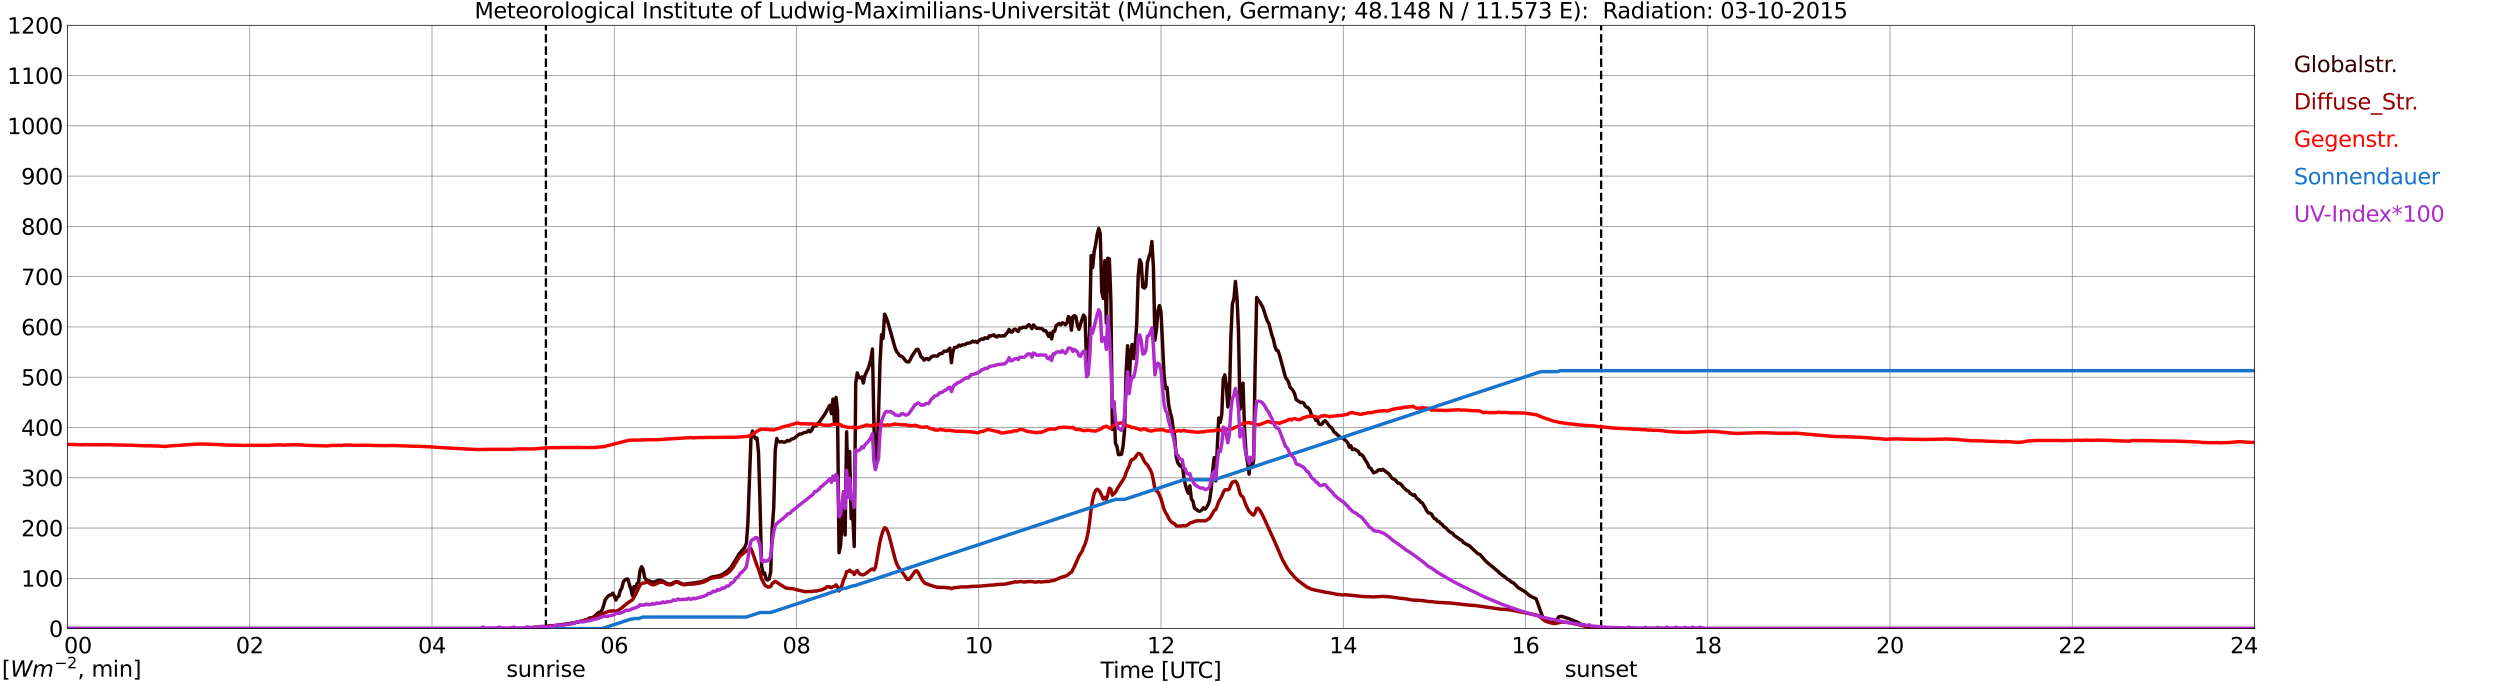 <?xml version="1.0" encoding="utf-8" standalone="no"?>
<!DOCTYPE svg PUBLIC "-//W3C//DTD SVG 1.1//EN"
  "http://www.w3.org/Graphics/SVG/1.1/DTD/svg11.dtd">
<svg xmlns:xlink="http://www.w3.org/1999/xlink" width="1085.4pt" height="296.64pt" viewBox="0 0 1085.4 296.64" xmlns="http://www.w3.org/2000/svg" version="1.1">
 <defs>
  <style type="text/css">*{stroke-linejoin: round; stroke-linecap: butt}</style>
 </defs>
 <g id="figure_1">
  <g id="patch_1">
   <path d="M 0 296.64 
L 1085.4 296.64 
L 1085.4 0 
L 0 0 
z
" style="fill: #ffffff"/>
  </g>
  <g id="axes_1">
   <g id="patch_2">
    <path d="M 29.306 272.909 
L 978.814 272.909 
L 978.814 10.976 
L 29.306 10.976 
z
" style="fill: #ffffff"/>
   </g>
   <g id="patch_3">
    <path d="M 978.814 272.909 
L 978.814 272.909 
L 978.814 10.976 
L 978.814 10.976 
z
" clip-path="url(#p7a0be846a6)" style="fill: #d3d3d3; opacity: 0.25; stroke: #d3d3d3; stroke-linejoin: miter"/>
   </g>
   <g id="matplotlib.axis_1">
    <g id="xtick_1">
     <g id="line2d_1">
      <path d="M 29.306 272.909 
L 29.306 10.976 
" clip-path="url(#p7a0be846a6)" style="fill: none; stroke: #808080; stroke-width: 0.3; stroke-linecap: square"/>
     </g>
     <g id="line2d_2"/>
     <g id="text_1">
      <!--    00 -->
      <g transform="translate(18.733 283.627) scale(0.095 -0.095)">
       <defs>
        <path id="DejaVuSans-20" transform="scale(0.016)"/>
        <path id="DejaVuSans-30" d="M 2034 4250 
Q 1547 4250 1301 3770 
Q 1056 3291 1056 2328 
Q 1056 1369 1301 889 
Q 1547 409 2034 409 
Q 2525 409 2770 889 
Q 3016 1369 3016 2328 
Q 3016 3291 2770 3770 
Q 2525 4250 2034 4250 
z
M 2034 4750 
Q 2819 4750 3233 4129 
Q 3647 3509 3647 2328 
Q 3647 1150 3233 529 
Q 2819 -91 2034 -91 
Q 1250 -91 836 529 
Q 422 1150 422 2328 
Q 422 3509 836 4129 
Q 1250 4750 2034 4750 
z
" transform="scale(0.016)"/>
       </defs>
       <use xlink:href="#DejaVuSans-20"/>
       <use xlink:href="#DejaVuSans-20" transform="translate(31.787 0)"/>
       <use xlink:href="#DejaVuSans-20" transform="translate(63.574 0)"/>
       <use xlink:href="#DejaVuSans-30" transform="translate(95.361 0)"/>
       <use xlink:href="#DejaVuSans-30" transform="translate(158.984 0)"/>
      </g>
     </g>
    </g>
    <g id="xtick_2">
     <g id="line2d_3">
      <path d="M 108.431 272.909 
L 108.431 10.976 
" clip-path="url(#p7a0be846a6)" style="fill: none; stroke: #808080; stroke-width: 0.3; stroke-linecap: square"/>
     </g>
     <g id="line2d_4"/>
     <g id="text_2">
      <!-- 02 -->
      <g transform="translate(102.387 283.627) scale(0.095 -0.095)">
       <defs>
        <path id="DejaVuSans-32" d="M 1228 531 
L 3431 531 
L 3431 0 
L 469 0 
L 469 531 
Q 828 903 1448 1529 
Q 2069 2156 2228 2338 
Q 2531 2678 2651 2914 
Q 2772 3150 2772 3378 
Q 2772 3750 2511 3984 
Q 2250 4219 1831 4219 
Q 1534 4219 1204 4116 
Q 875 4013 500 3803 
L 500 4441 
Q 881 4594 1212 4672 
Q 1544 4750 1819 4750 
Q 2544 4750 2975 4387 
Q 3406 4025 3406 3419 
Q 3406 3131 3298 2873 
Q 3191 2616 2906 2266 
Q 2828 2175 2409 1742 
Q 1991 1309 1228 531 
z
" transform="scale(0.016)"/>
       </defs>
       <use xlink:href="#DejaVuSans-30"/>
       <use xlink:href="#DejaVuSans-32" transform="translate(63.623 0)"/>
      </g>
     </g>
    </g>
    <g id="xtick_3">
     <g id="line2d_5">
      <path d="M 187.557 272.909 
L 187.557 10.976 
" clip-path="url(#p7a0be846a6)" style="fill: none; stroke: #808080; stroke-width: 0.3; stroke-linecap: square"/>
     </g>
     <g id="line2d_6"/>
     <g id="text_3">
      <!-- 04 -->
      <g transform="translate(181.513 283.627) scale(0.095 -0.095)">
       <defs>
        <path id="DejaVuSans-34" d="M 2419 4116 
L 825 1625 
L 2419 1625 
L 2419 4116 
z
M 2253 4666 
L 3047 4666 
L 3047 1625 
L 3713 1625 
L 3713 1100 
L 3047 1100 
L 3047 0 
L 2419 0 
L 2419 1100 
L 313 1100 
L 313 1709 
L 2253 4666 
z
" transform="scale(0.016)"/>
       </defs>
       <use xlink:href="#DejaVuSans-30"/>
       <use xlink:href="#DejaVuSans-34" transform="translate(63.623 0)"/>
      </g>
     </g>
    </g>
    <g id="xtick_4">
     <g id="line2d_7">
      <path d="M 266.683 272.909 
L 266.683 10.976 
" clip-path="url(#p7a0be846a6)" style="fill: none; stroke: #808080; stroke-width: 0.3; stroke-linecap: square"/>
     </g>
     <g id="line2d_8"/>
     <g id="text_4">
      <!-- 06 -->
      <g transform="translate(260.638 283.627) scale(0.095 -0.095)">
       <defs>
        <path id="DejaVuSans-36" d="M 2113 2584 
Q 1688 2584 1439 2293 
Q 1191 2003 1191 1497 
Q 1191 994 1439 701 
Q 1688 409 2113 409 
Q 2538 409 2786 701 
Q 3034 994 3034 1497 
Q 3034 2003 2786 2293 
Q 2538 2584 2113 2584 
z
M 3366 4563 
L 3366 3988 
Q 3128 4100 2886 4159 
Q 2644 4219 2406 4219 
Q 1781 4219 1451 3797 
Q 1122 3375 1075 2522 
Q 1259 2794 1537 2939 
Q 1816 3084 2150 3084 
Q 2853 3084 3261 2657 
Q 3669 2231 3669 1497 
Q 3669 778 3244 343 
Q 2819 -91 2113 -91 
Q 1303 -91 875 529 
Q 447 1150 447 2328 
Q 447 3434 972 4092 
Q 1497 4750 2381 4750 
Q 2619 4750 2861 4703 
Q 3103 4656 3366 4563 
z
" transform="scale(0.016)"/>
       </defs>
       <use xlink:href="#DejaVuSans-30"/>
       <use xlink:href="#DejaVuSans-36" transform="translate(63.623 0)"/>
      </g>
     </g>
    </g>
    <g id="xtick_5">
     <g id="line2d_9">
      <path d="M 345.808 272.909 
L 345.808 10.976 
" clip-path="url(#p7a0be846a6)" style="fill: none; stroke: #808080; stroke-width: 0.3; stroke-linecap: square"/>
     </g>
     <g id="line2d_10"/>
     <g id="text_5">
      <!-- 08 -->
      <g transform="translate(339.764 283.627) scale(0.095 -0.095)">
       <defs>
        <path id="DejaVuSans-38" d="M 2034 2216 
Q 1584 2216 1326 1975 
Q 1069 1734 1069 1313 
Q 1069 891 1326 650 
Q 1584 409 2034 409 
Q 2484 409 2743 651 
Q 3003 894 3003 1313 
Q 3003 1734 2745 1975 
Q 2488 2216 2034 2216 
z
M 1403 2484 
Q 997 2584 770 2862 
Q 544 3141 544 3541 
Q 544 4100 942 4425 
Q 1341 4750 2034 4750 
Q 2731 4750 3128 4425 
Q 3525 4100 3525 3541 
Q 3525 3141 3298 2862 
Q 3072 2584 2669 2484 
Q 3125 2378 3379 2068 
Q 3634 1759 3634 1313 
Q 3634 634 3220 271 
Q 2806 -91 2034 -91 
Q 1263 -91 848 271 
Q 434 634 434 1313 
Q 434 1759 690 2068 
Q 947 2378 1403 2484 
z
M 1172 3481 
Q 1172 3119 1398 2916 
Q 1625 2713 2034 2713 
Q 2441 2713 2670 2916 
Q 2900 3119 2900 3481 
Q 2900 3844 2670 4047 
Q 2441 4250 2034 4250 
Q 1625 4250 1398 4047 
Q 1172 3844 1172 3481 
z
" transform="scale(0.016)"/>
       </defs>
       <use xlink:href="#DejaVuSans-30"/>
       <use xlink:href="#DejaVuSans-38" transform="translate(63.623 0)"/>
      </g>
     </g>
    </g>
    <g id="xtick_6">
     <g id="line2d_11">
      <path d="M 424.934 272.909 
L 424.934 10.976 
" clip-path="url(#p7a0be846a6)" style="fill: none; stroke: #808080; stroke-width: 0.3; stroke-linecap: square"/>
     </g>
     <g id="line2d_12"/>
     <g id="text_6">
      <!-- 10 -->
      <g transform="translate(418.89 283.627) scale(0.095 -0.095)">
       <defs>
        <path id="DejaVuSans-31" d="M 794 531 
L 1825 531 
L 1825 4091 
L 703 3866 
L 703 4441 
L 1819 4666 
L 2450 4666 
L 2450 531 
L 3481 531 
L 3481 0 
L 794 0 
L 794 531 
z
" transform="scale(0.016)"/>
       </defs>
       <use xlink:href="#DejaVuSans-31"/>
       <use xlink:href="#DejaVuSans-30" transform="translate(63.623 0)"/>
      </g>
     </g>
    </g>
    <g id="xtick_7">
     <g id="line2d_13">
      <path d="M 504.06 272.909 
L 504.06 10.976 
" clip-path="url(#p7a0be846a6)" style="fill: none; stroke: #808080; stroke-width: 0.3; stroke-linecap: square"/>
     </g>
     <g id="line2d_14"/>
     <g id="text_7">
      <!-- 12 -->
      <g transform="translate(498.015 283.627) scale(0.095 -0.095)">
       <use xlink:href="#DejaVuSans-31"/>
       <use xlink:href="#DejaVuSans-32" transform="translate(63.623 0)"/>
      </g>
     </g>
    </g>
    <g id="xtick_8">
     <g id="line2d_15">
      <path d="M 583.185 272.909 
L 583.185 10.976 
" clip-path="url(#p7a0be846a6)" style="fill: none; stroke: #808080; stroke-width: 0.3; stroke-linecap: square"/>
     </g>
     <g id="line2d_16"/>
     <g id="text_8">
      <!-- 14 -->
      <g transform="translate(577.141 283.627) scale(0.095 -0.095)">
       <use xlink:href="#DejaVuSans-31"/>
       <use xlink:href="#DejaVuSans-34" transform="translate(63.623 0)"/>
      </g>
     </g>
    </g>
    <g id="xtick_9">
     <g id="line2d_17">
      <path d="M 662.311 272.909 
L 662.311 10.976 
" clip-path="url(#p7a0be846a6)" style="fill: none; stroke: #808080; stroke-width: 0.3; stroke-linecap: square"/>
     </g>
     <g id="line2d_18"/>
     <g id="text_9">
      <!-- 16 -->
      <g transform="translate(656.267 283.627) scale(0.095 -0.095)">
       <use xlink:href="#DejaVuSans-31"/>
       <use xlink:href="#DejaVuSans-36" transform="translate(63.623 0)"/>
      </g>
     </g>
    </g>
    <g id="xtick_10">
     <g id="line2d_19">
      <path d="M 741.437 272.909 
L 741.437 10.976 
" clip-path="url(#p7a0be846a6)" style="fill: none; stroke: #808080; stroke-width: 0.3; stroke-linecap: square"/>
     </g>
     <g id="line2d_20"/>
     <g id="text_10">
      <!-- 18 -->
      <g transform="translate(735.392 283.627) scale(0.095 -0.095)">
       <use xlink:href="#DejaVuSans-31"/>
       <use xlink:href="#DejaVuSans-38" transform="translate(63.623 0)"/>
      </g>
     </g>
    </g>
    <g id="xtick_11">
     <g id="line2d_21">
      <path d="M 820.562 272.909 
L 820.562 10.976 
" clip-path="url(#p7a0be846a6)" style="fill: none; stroke: #808080; stroke-width: 0.3; stroke-linecap: square"/>
     </g>
     <g id="line2d_22"/>
     <g id="text_11">
      <!-- 20 -->
      <g transform="translate(814.518 283.627) scale(0.095 -0.095)">
       <use xlink:href="#DejaVuSans-32"/>
       <use xlink:href="#DejaVuSans-30" transform="translate(63.623 0)"/>
      </g>
     </g>
    </g>
    <g id="xtick_12">
     <g id="line2d_23">
      <path d="M 899.688 272.909 
L 899.688 10.976 
" clip-path="url(#p7a0be846a6)" style="fill: none; stroke: #808080; stroke-width: 0.3; stroke-linecap: square"/>
     </g>
     <g id="line2d_24"/>
     <g id="text_12">
      <!-- 22 -->
      <g transform="translate(893.644 283.627) scale(0.095 -0.095)">
       <use xlink:href="#DejaVuSans-32"/>
       <use xlink:href="#DejaVuSans-32" transform="translate(63.623 0)"/>
      </g>
     </g>
    </g>
    <g id="xtick_13">
     <g id="line2d_25">
      <path d="M 978.814 272.909 
L 978.814 10.976 
" clip-path="url(#p7a0be846a6)" style="fill: none; stroke: #808080; stroke-width: 0.3; stroke-linecap: square"/>
     </g>
     <g id="line2d_26"/>
     <g id="text_13">
      <!-- 24    -->
      <g transform="translate(968.241 283.627) scale(0.095 -0.095)">
       <use xlink:href="#DejaVuSans-32"/>
       <use xlink:href="#DejaVuSans-34" transform="translate(63.623 0)"/>
       <use xlink:href="#DejaVuSans-20" transform="translate(127.246 0)"/>
       <use xlink:href="#DejaVuSans-20" transform="translate(159.033 0)"/>
       <use xlink:href="#DejaVuSans-20" transform="translate(190.82 0)"/>
      </g>
     </g>
    </g>
    <g id="text_14">
     <!-- Time [UTC] -->
     <g transform="translate(477.806 294.322) scale(0.095 -0.095)">
      <defs>
       <path id="DejaVuSans-54" d="M -19 4666 
L 3928 4666 
L 3928 4134 
L 2272 4134 
L 2272 0 
L 1638 0 
L 1638 4134 
L -19 4134 
L -19 4666 
z
" transform="scale(0.016)"/>
       <path id="DejaVuSans-69" d="M 603 3500 
L 1178 3500 
L 1178 0 
L 603 0 
L 603 3500 
z
M 603 4863 
L 1178 4863 
L 1178 4134 
L 603 4134 
L 603 4863 
z
" transform="scale(0.016)"/>
       <path id="DejaVuSans-6d" d="M 3328 2828 
Q 3544 3216 3844 3400 
Q 4144 3584 4550 3584 
Q 5097 3584 5394 3201 
Q 5691 2819 5691 2113 
L 5691 0 
L 5113 0 
L 5113 2094 
Q 5113 2597 4934 2840 
Q 4756 3084 4391 3084 
Q 3944 3084 3684 2787 
Q 3425 2491 3425 1978 
L 3425 0 
L 2847 0 
L 2847 2094 
Q 2847 2600 2669 2842 
Q 2491 3084 2119 3084 
Q 1678 3084 1418 2786 
Q 1159 2488 1159 1978 
L 1159 0 
L 581 0 
L 581 3500 
L 1159 3500 
L 1159 2956 
Q 1356 3278 1631 3431 
Q 1906 3584 2284 3584 
Q 2666 3584 2933 3390 
Q 3200 3197 3328 2828 
z
" transform="scale(0.016)"/>
       <path id="DejaVuSans-65" d="M 3597 1894 
L 3597 1613 
L 953 1613 
Q 991 1019 1311 708 
Q 1631 397 2203 397 
Q 2534 397 2845 478 
Q 3156 559 3463 722 
L 3463 178 
Q 3153 47 2828 -22 
Q 2503 -91 2169 -91 
Q 1331 -91 842 396 
Q 353 884 353 1716 
Q 353 2575 817 3079 
Q 1281 3584 2069 3584 
Q 2775 3584 3186 3129 
Q 3597 2675 3597 1894 
z
M 3022 2063 
Q 3016 2534 2758 2815 
Q 2500 3097 2075 3097 
Q 1594 3097 1305 2825 
Q 1016 2553 972 2059 
L 3022 2063 
z
" transform="scale(0.016)"/>
       <path id="DejaVuSans-5b" d="M 550 4863 
L 1875 4863 
L 1875 4416 
L 1125 4416 
L 1125 -397 
L 1875 -397 
L 1875 -844 
L 550 -844 
L 550 4863 
z
" transform="scale(0.016)"/>
       <path id="DejaVuSans-55" d="M 556 4666 
L 1191 4666 
L 1191 1831 
Q 1191 1081 1462 751 
Q 1734 422 2344 422 
Q 2950 422 3222 751 
Q 3494 1081 3494 1831 
L 3494 4666 
L 4128 4666 
L 4128 1753 
Q 4128 841 3676 375 
Q 3225 -91 2344 -91 
Q 1459 -91 1007 375 
Q 556 841 556 1753 
L 556 4666 
z
" transform="scale(0.016)"/>
       <path id="DejaVuSans-43" d="M 4122 4306 
L 4122 3641 
Q 3803 3938 3442 4084 
Q 3081 4231 2675 4231 
Q 1875 4231 1450 3742 
Q 1025 3253 1025 2328 
Q 1025 1406 1450 917 
Q 1875 428 2675 428 
Q 3081 428 3442 575 
Q 3803 722 4122 1019 
L 4122 359 
Q 3791 134 3420 21 
Q 3050 -91 2638 -91 
Q 1578 -91 968 557 
Q 359 1206 359 2328 
Q 359 3453 968 4101 
Q 1578 4750 2638 4750 
Q 3056 4750 3426 4639 
Q 3797 4528 4122 4306 
z
" transform="scale(0.016)"/>
       <path id="DejaVuSans-5d" d="M 1947 4863 
L 1947 -844 
L 622 -844 
L 622 -397 
L 1369 -397 
L 1369 4416 
L 622 4416 
L 622 4863 
L 1947 4863 
z
" transform="scale(0.016)"/>
      </defs>
      <use xlink:href="#DejaVuSans-54"/>
      <use xlink:href="#DejaVuSans-69" transform="translate(57.959 0)"/>
      <use xlink:href="#DejaVuSans-6d" transform="translate(85.742 0)"/>
      <use xlink:href="#DejaVuSans-65" transform="translate(183.154 0)"/>
      <use xlink:href="#DejaVuSans-20" transform="translate(244.678 0)"/>
      <use xlink:href="#DejaVuSans-5b" transform="translate(276.465 0)"/>
      <use xlink:href="#DejaVuSans-55" transform="translate(315.479 0)"/>
      <use xlink:href="#DejaVuSans-54" transform="translate(388.672 0)"/>
      <use xlink:href="#DejaVuSans-43" transform="translate(443.881 0)"/>
      <use xlink:href="#DejaVuSans-5d" transform="translate(513.705 0)"/>
     </g>
    </g>
   </g>
   <g id="matplotlib.axis_2">
    <g id="ytick_1">
     <g id="line2d_27">
      <path d="M 29.306 272.909 
L 978.814 272.909 
" clip-path="url(#p7a0be846a6)" style="fill: none; stroke: #808080; stroke-width: 0.3; stroke-linecap: square"/>
     </g>
     <g id="line2d_28"/>
     <g id="text_15">
      <!-- 0 -->
      <g transform="translate(21.261 276.518) scale(0.095 -0.095)">
       <use xlink:href="#DejaVuSans-30"/>
      </g>
     </g>
    </g>
    <g id="ytick_2">
     <g id="line2d_29">
      <path d="M 29.306 251.081 
L 978.814 251.081 
" clip-path="url(#p7a0be846a6)" style="fill: none; stroke: #808080; stroke-width: 0.3; stroke-linecap: square"/>
     </g>
     <g id="line2d_30"/>
     <g id="text_16">
      <!-- 100 -->
      <g transform="translate(9.173 254.69) scale(0.095 -0.095)">
       <use xlink:href="#DejaVuSans-31"/>
       <use xlink:href="#DejaVuSans-30" transform="translate(63.623 0)"/>
       <use xlink:href="#DejaVuSans-30" transform="translate(127.246 0)"/>
      </g>
     </g>
    </g>
    <g id="ytick_3">
     <g id="line2d_31">
      <path d="M 29.306 229.253 
L 978.814 229.253 
" clip-path="url(#p7a0be846a6)" style="fill: none; stroke: #808080; stroke-width: 0.3; stroke-linecap: square"/>
     </g>
     <g id="line2d_32"/>
     <g id="text_17">
      <!-- 200 -->
      <g transform="translate(9.173 232.863) scale(0.095 -0.095)">
       <use xlink:href="#DejaVuSans-32"/>
       <use xlink:href="#DejaVuSans-30" transform="translate(63.623 0)"/>
       <use xlink:href="#DejaVuSans-30" transform="translate(127.246 0)"/>
      </g>
     </g>
    </g>
    <g id="ytick_4">
     <g id="line2d_33">
      <path d="M 29.306 207.426 
L 978.814 207.426 
" clip-path="url(#p7a0be846a6)" style="fill: none; stroke: #808080; stroke-width: 0.3; stroke-linecap: square"/>
     </g>
     <g id="line2d_34"/>
     <g id="text_18">
      <!-- 300 -->
      <g transform="translate(9.173 211.035) scale(0.095 -0.095)">
       <defs>
        <path id="DejaVuSans-33" d="M 2597 2516 
Q 3050 2419 3304 2112 
Q 3559 1806 3559 1356 
Q 3559 666 3084 287 
Q 2609 -91 1734 -91 
Q 1441 -91 1130 -33 
Q 819 25 488 141 
L 488 750 
Q 750 597 1062 519 
Q 1375 441 1716 441 
Q 2309 441 2620 675 
Q 2931 909 2931 1356 
Q 2931 1769 2642 2001 
Q 2353 2234 1838 2234 
L 1294 2234 
L 1294 2753 
L 1863 2753 
Q 2328 2753 2575 2939 
Q 2822 3125 2822 3475 
Q 2822 3834 2567 4026 
Q 2313 4219 1838 4219 
Q 1578 4219 1281 4162 
Q 984 4106 628 3988 
L 628 4550 
Q 988 4650 1302 4700 
Q 1616 4750 1894 4750 
Q 2613 4750 3031 4423 
Q 3450 4097 3450 3541 
Q 3450 3153 3228 2886 
Q 3006 2619 2597 2516 
z
" transform="scale(0.016)"/>
       </defs>
       <use xlink:href="#DejaVuSans-33"/>
       <use xlink:href="#DejaVuSans-30" transform="translate(63.623 0)"/>
       <use xlink:href="#DejaVuSans-30" transform="translate(127.246 0)"/>
      </g>
     </g>
    </g>
    <g id="ytick_5">
     <g id="line2d_35">
      <path d="M 29.306 185.598 
L 978.814 185.598 
" clip-path="url(#p7a0be846a6)" style="fill: none; stroke: #808080; stroke-width: 0.3; stroke-linecap: square"/>
     </g>
     <g id="line2d_36"/>
     <g id="text_19">
      <!-- 400 -->
      <g transform="translate(9.173 189.207) scale(0.095 -0.095)">
       <use xlink:href="#DejaVuSans-34"/>
       <use xlink:href="#DejaVuSans-30" transform="translate(63.623 0)"/>
       <use xlink:href="#DejaVuSans-30" transform="translate(127.246 0)"/>
      </g>
     </g>
    </g>
    <g id="ytick_6">
     <g id="line2d_37">
      <path d="M 29.306 163.77 
L 978.814 163.77 
" clip-path="url(#p7a0be846a6)" style="fill: none; stroke: #808080; stroke-width: 0.3; stroke-linecap: square"/>
     </g>
     <g id="line2d_38"/>
     <g id="text_20">
      <!-- 500 -->
      <g transform="translate(9.173 167.379) scale(0.095 -0.095)">
       <defs>
        <path id="DejaVuSans-35" d="M 691 4666 
L 3169 4666 
L 3169 4134 
L 1269 4134 
L 1269 2991 
Q 1406 3038 1543 3061 
Q 1681 3084 1819 3084 
Q 2600 3084 3056 2656 
Q 3513 2228 3513 1497 
Q 3513 744 3044 326 
Q 2575 -91 1722 -91 
Q 1428 -91 1123 -41 
Q 819 9 494 109 
L 494 744 
Q 775 591 1075 516 
Q 1375 441 1709 441 
Q 2250 441 2565 725 
Q 2881 1009 2881 1497 
Q 2881 1984 2565 2268 
Q 2250 2553 1709 2553 
Q 1456 2553 1204 2497 
Q 953 2441 691 2322 
L 691 4666 
z
" transform="scale(0.016)"/>
       </defs>
       <use xlink:href="#DejaVuSans-35"/>
       <use xlink:href="#DejaVuSans-30" transform="translate(63.623 0)"/>
       <use xlink:href="#DejaVuSans-30" transform="translate(127.246 0)"/>
      </g>
     </g>
    </g>
    <g id="ytick_7">
     <g id="line2d_39">
      <path d="M 29.306 141.942 
L 978.814 141.942 
" clip-path="url(#p7a0be846a6)" style="fill: none; stroke: #808080; stroke-width: 0.3; stroke-linecap: square"/>
     </g>
     <g id="line2d_40"/>
     <g id="text_21">
      <!-- 600 -->
      <g transform="translate(9.173 145.551) scale(0.095 -0.095)">
       <use xlink:href="#DejaVuSans-36"/>
       <use xlink:href="#DejaVuSans-30" transform="translate(63.623 0)"/>
       <use xlink:href="#DejaVuSans-30" transform="translate(127.246 0)"/>
      </g>
     </g>
    </g>
    <g id="ytick_8">
     <g id="line2d_41">
      <path d="M 29.306 120.114 
L 978.814 120.114 
" clip-path="url(#p7a0be846a6)" style="fill: none; stroke: #808080; stroke-width: 0.3; stroke-linecap: square"/>
     </g>
     <g id="line2d_42"/>
     <g id="text_22">
      <!-- 700 -->
      <g transform="translate(9.173 123.724) scale(0.095 -0.095)">
       <defs>
        <path id="DejaVuSans-37" d="M 525 4666 
L 3525 4666 
L 3525 4397 
L 1831 0 
L 1172 0 
L 2766 4134 
L 525 4134 
L 525 4666 
z
" transform="scale(0.016)"/>
       </defs>
       <use xlink:href="#DejaVuSans-37"/>
       <use xlink:href="#DejaVuSans-30" transform="translate(63.623 0)"/>
       <use xlink:href="#DejaVuSans-30" transform="translate(127.246 0)"/>
      </g>
     </g>
    </g>
    <g id="ytick_9">
     <g id="line2d_43">
      <path d="M 29.306 98.287 
L 978.814 98.287 
" clip-path="url(#p7a0be846a6)" style="fill: none; stroke: #808080; stroke-width: 0.3; stroke-linecap: square"/>
     </g>
     <g id="line2d_44"/>
     <g id="text_23">
      <!-- 800 -->
      <g transform="translate(9.173 101.896) scale(0.095 -0.095)">
       <use xlink:href="#DejaVuSans-38"/>
       <use xlink:href="#DejaVuSans-30" transform="translate(63.623 0)"/>
       <use xlink:href="#DejaVuSans-30" transform="translate(127.246 0)"/>
      </g>
     </g>
    </g>
    <g id="ytick_10">
     <g id="line2d_45">
      <path d="M 29.306 76.459 
L 978.814 76.459 
" clip-path="url(#p7a0be846a6)" style="fill: none; stroke: #808080; stroke-width: 0.3; stroke-linecap: square"/>
     </g>
     <g id="line2d_46"/>
     <g id="text_24">
      <!-- 900 -->
      <g transform="translate(9.173 80.068) scale(0.095 -0.095)">
       <defs>
        <path id="DejaVuSans-39" d="M 703 97 
L 703 672 
Q 941 559 1184 500 
Q 1428 441 1663 441 
Q 2288 441 2617 861 
Q 2947 1281 2994 2138 
Q 2813 1869 2534 1725 
Q 2256 1581 1919 1581 
Q 1219 1581 811 2004 
Q 403 2428 403 3163 
Q 403 3881 828 4315 
Q 1253 4750 1959 4750 
Q 2769 4750 3195 4129 
Q 3622 3509 3622 2328 
Q 3622 1225 3098 567 
Q 2575 -91 1691 -91 
Q 1453 -91 1209 -44 
Q 966 3 703 97 
z
M 1959 2075 
Q 2384 2075 2632 2365 
Q 2881 2656 2881 3163 
Q 2881 3666 2632 3958 
Q 2384 4250 1959 4250 
Q 1534 4250 1286 3958 
Q 1038 3666 1038 3163 
Q 1038 2656 1286 2365 
Q 1534 2075 1959 2075 
z
" transform="scale(0.016)"/>
       </defs>
       <use xlink:href="#DejaVuSans-39"/>
       <use xlink:href="#DejaVuSans-30" transform="translate(63.623 0)"/>
       <use xlink:href="#DejaVuSans-30" transform="translate(127.246 0)"/>
      </g>
     </g>
    </g>
    <g id="ytick_11">
     <g id="line2d_47">
      <path d="M 29.306 54.631 
L 978.814 54.631 
" clip-path="url(#p7a0be846a6)" style="fill: none; stroke: #808080; stroke-width: 0.3; stroke-linecap: square"/>
     </g>
     <g id="line2d_48"/>
     <g id="text_25">
      <!-- 1000 -->
      <g transform="translate(3.128 58.24) scale(0.095 -0.095)">
       <use xlink:href="#DejaVuSans-31"/>
       <use xlink:href="#DejaVuSans-30" transform="translate(63.623 0)"/>
       <use xlink:href="#DejaVuSans-30" transform="translate(127.246 0)"/>
       <use xlink:href="#DejaVuSans-30" transform="translate(190.869 0)"/>
      </g>
     </g>
    </g>
    <g id="ytick_12">
     <g id="line2d_49">
      <path d="M 29.306 32.803 
L 978.814 32.803 
" clip-path="url(#p7a0be846a6)" style="fill: none; stroke: #808080; stroke-width: 0.3; stroke-linecap: square"/>
     </g>
     <g id="line2d_50"/>
     <g id="text_26">
      <!-- 1100 -->
      <g transform="translate(3.128 36.413) scale(0.095 -0.095)">
       <use xlink:href="#DejaVuSans-31"/>
       <use xlink:href="#DejaVuSans-31" transform="translate(63.623 0)"/>
       <use xlink:href="#DejaVuSans-30" transform="translate(127.246 0)"/>
       <use xlink:href="#DejaVuSans-30" transform="translate(190.869 0)"/>
      </g>
     </g>
    </g>
    <g id="ytick_13">
     <g id="line2d_51">
      <path d="M 29.306 10.976 
L 978.814 10.976 
" clip-path="url(#p7a0be846a6)" style="fill: none; stroke: #808080; stroke-width: 0.3; stroke-linecap: square"/>
     </g>
     <g id="line2d_52"/>
     <g id="text_27">
      <!-- 1200 -->
      <g transform="translate(3.128 14.585) scale(0.095 -0.095)">
       <use xlink:href="#DejaVuSans-31"/>
       <use xlink:href="#DejaVuSans-32" transform="translate(63.623 0)"/>
       <use xlink:href="#DejaVuSans-30" transform="translate(127.246 0)"/>
       <use xlink:href="#DejaVuSans-30" transform="translate(190.869 0)"/>
      </g>
     </g>
    </g>
   </g>
   <g id="line2d_53">
    <path d="M 237.011 272.909 
L 237.011 10.976 
" clip-path="url(#p7a0be846a6)" style="fill: none; stroke-dasharray: 3.7,1.6; stroke-dashoffset: 0; stroke: #000000"/>
   </g>
   <g id="line2d_54">
    <path d="M 695.148 272.909 
L 695.148 10.976 
" clip-path="url(#p7a0be846a6)" style="fill: none; stroke-dasharray: 3.7,1.6; stroke-dashoffset: 0; stroke: #000000"/>
   </g>
   <g id="line2d_55">
    <path d="M 29.306 272.909 
L 229.098 272.909 
L 229.757 272.542 
L 235.033 272.245 
L 238.989 271.8 
L 241.626 271.593 
L 248.88 270.527 
L 253.495 269.373 
L 254.814 269.045 
L 256.133 268.218 
L 256.792 268.277 
L 257.451 268.039 
L 258.77 266.974 
L 259.43 266.262 
L 260.089 265.817 
L 260.748 265.937 
L 261.408 264.721 
L 262.067 262.916 
L 262.726 260.428 
L 264.045 258.769 
L 264.705 258.354 
L 265.364 258.265 
L 266.023 257.525 
L 266.683 258.62 
L 267.342 260.546 
L 268.002 259.332 
L 268.661 258.828 
L 269.32 256.37 
L 269.98 255.305 
L 270.639 252.519 
L 271.298 251.838 
L 271.958 251.395 
L 272.617 251.424 
L 273.277 253.882 
L 273.936 255.807 
L 274.595 258.62 
L 275.255 254.683 
L 275.914 255.599 
L 276.573 253.321 
L 277.233 252.786 
L 277.892 247.604 
L 278.552 246.034 
L 279.211 247.248 
L 279.87 250.625 
L 280.53 251.869 
L 281.189 251.956 
L 281.849 252.164 
L 282.508 252.55 
L 283.167 252.727 
L 283.827 252.698 
L 285.805 251.987 
L 286.464 251.897 
L 287.783 252.284 
L 289.761 253.438 
L 290.42 253.556 
L 291.08 253.556 
L 291.739 253.349 
L 293.058 252.668 
L 293.717 252.519 
L 294.377 252.668 
L 296.355 253.615 
L 297.014 253.674 
L 299.652 253.259 
L 301.63 253.052 
L 302.949 252.786 
L 304.267 252.637 
L 305.586 252.253 
L 308.883 250.594 
L 310.202 250.3 
L 310.861 250.269 
L 312.839 249.736 
L 314.158 249.055 
L 316.136 247.632 
L 317.455 246.122 
L 318.774 244.079 
L 320.752 240.702 
L 322.071 239.104 
L 323.39 237.535 
L 324.049 235.935 
L 324.708 226.841 
L 326.027 190.679 
L 326.686 187.154 
L 327.346 189.228 
L 328.005 190.472 
L 328.665 190.175 
L 329.324 196.632 
L 329.983 219.023 
L 330.643 245.561 
L 331.302 249.173 
L 331.961 248.759 
L 332.621 251.454 
L 333.28 251.81 
L 333.94 251.334 
L 334.599 248.313 
L 335.258 229.389 
L 335.918 220.623 
L 336.577 195.477 
L 337.236 190.382 
L 337.896 191.598 
L 338.555 191.923 
L 339.215 191.716 
L 340.533 192.013 
L 341.193 191.775 
L 341.852 191.212 
L 342.512 191.45 
L 343.83 190.59 
L 344.49 190.444 
L 345.149 190.029 
L 346.468 188.902 
L 347.127 188.429 
L 347.787 188.429 
L 348.446 188.221 
L 349.105 187.776 
L 349.765 187.717 
L 350.424 187.51 
L 351.083 186.8 
L 351.743 187.481 
L 352.402 186.77 
L 353.062 185.29 
L 353.721 184.786 
L 354.38 184.845 
L 355.04 183.808 
L 355.699 183.334 
L 358.337 179.455 
L 359.655 176.967 
L 360.315 175.93 
L 360.974 179.573 
L 361.634 173.265 
L 362.293 184.046 
L 362.952 172.525 
L 363.612 178.093 
L 364.271 239.962 
L 364.93 236.823 
L 365.59 226.782 
L 366.249 213.485 
L 366.909 232.261 
L 367.568 187.451 
L 368.227 214.432 
L 368.887 196.04 
L 369.546 225.154 
L 370.206 222.696 
L 370.865 237.266 
L 371.524 166.217 
L 372.184 161.921 
L 372.843 163.877 
L 373.502 164.084 
L 374.162 163.639 
L 374.821 166.304 
L 375.481 163.135 
L 376.14 161.596 
L 376.799 160.382 
L 377.459 158.396 
L 378.118 155.731 
L 378.777 151.527 
L 379.437 185.2 
L 380.096 203.475 
L 380.756 197.551 
L 381.415 180.047 
L 382.074 157.182 
L 382.734 145.278 
L 383.393 146.934 
L 384.053 136.422 
L 384.712 137.725 
L 385.371 139.53 
L 388.668 151.258 
L 389.328 152.74 
L 389.987 153.511 
L 390.646 154.458 
L 391.306 154.666 
L 391.965 155.05 
L 393.284 156.798 
L 393.943 157.123 
L 394.603 157.123 
L 395.262 156.028 
L 395.921 154.548 
L 397.899 151.763 
L 398.559 151.645 
L 399.218 153.096 
L 399.878 154.932 
L 400.537 155.316 
L 401.196 156.353 
L 401.856 155.761 
L 402.515 155.644 
L 403.175 156.235 
L 404.493 154.873 
L 405.153 154.576 
L 405.812 154.487 
L 406.471 154.635 
L 407.131 154.517 
L 407.79 153.657 
L 409.109 153.391 
L 409.768 152.533 
L 411.087 152.444 
L 412.406 151.171 
L 413.065 157.449 
L 413.725 152.623 
L 414.384 150.905 
L 415.043 150.815 
L 415.703 150.577 
L 416.362 149.868 
L 417.022 150.193 
L 417.681 149.748 
L 419 149.661 
L 419.659 149.067 
L 420.978 148.921 
L 421.637 148.624 
L 422.297 148.091 
L 422.956 148.475 
L 423.615 148.209 
L 424.275 148.713 
L 424.934 147.943 
L 425.593 147.469 
L 426.253 147.142 
L 426.912 147.349 
L 427.572 146.668 
L 428.89 146.875 
L 429.55 145.78 
L 430.209 145.9 
L 431.528 145.365 
L 432.187 146.076 
L 432.847 146.312 
L 433.506 145.692 
L 434.825 145.928 
L 435.484 145.751 
L 436.144 145.838 
L 437.462 144.21 
L 438.122 143.025 
L 438.781 144.121 
L 439.44 144.21 
L 440.1 143.145 
L 440.759 142.907 
L 441.419 143.499 
L 442.078 143.913 
L 442.737 142.374 
L 443.397 142.492 
L 444.056 142.137 
L 444.716 142.049 
L 445.375 142.257 
L 446.694 140.953 
L 447.353 141.663 
L 448.012 142.671 
L 448.672 141.071 
L 449.991 142.523 
L 451.969 142.61 
L 452.628 142.848 
L 453.287 143.619 
L 453.947 143.529 
L 454.606 144.596 
L 455.266 146.017 
L 455.925 144.596 
L 456.584 147.142 
L 457.244 143.826 
L 457.903 143.795 
L 458.563 141.368 
L 459.881 140.419 
L 460.541 141.041 
L 461.2 140.183 
L 461.859 140.39 
L 462.519 140.982 
L 463.178 140.331 
L 463.838 137.428 
L 464.497 137.991 
L 465.156 143.322 
L 465.816 137.546 
L 466.475 136.983 
L 467.134 137.577 
L 467.794 141.368 
L 468.453 142.966 
L 469.772 138.614 
L 470.431 136.806 
L 471.091 137.725 
L 471.75 158.544 
L 472.409 154.635 
L 473.069 144.21 
L 473.728 110.98 
L 474.388 116.164 
L 475.047 109.262 
L 475.706 106.064 
L 476.366 101.709 
L 477.025 99.193 
L 477.685 101.561 
L 478.344 126.765 
L 479.003 129.551 
L 479.663 113.171 
L 480.322 140.242 
L 480.981 112.106 
L 481.641 112.431 
L 482.3 130.408 
L 482.96 186.473 
L 483.619 174.568 
L 484.278 192.456 
L 484.938 193.849 
L 485.597 197.374 
L 486.256 197.374 
L 486.916 197.195 
L 487.575 193.818 
L 488.235 187.008 
L 488.894 161.893 
L 489.553 150.104 
L 490.213 167.52 
L 490.872 153.421 
L 491.532 149.571 
L 492.191 155.702 
L 492.85 150.311 
L 493.51 140.923 
L 494.169 119.628 
L 494.828 112.787 
L 495.488 114.326 
L 496.147 124.574 
L 496.807 125.106 
L 497.466 124.279 
L 498.125 114.09 
L 498.785 111.691 
L 499.444 109.796 
L 500.103 104.85 
L 500.763 115.956 
L 501.422 147.735 
L 502.082 143.055 
L 502.741 134.674 
L 503.4 132.689 
L 504.06 135.444 
L 505.379 162.692 
L 506.038 168.703 
L 506.697 168.229 
L 507.357 175.692 
L 508.016 178.774 
L 508.675 181.202 
L 509.335 186.058 
L 509.994 189.317 
L 510.654 198.232 
L 511.313 200.81 
L 511.972 201.905 
L 512.632 202.527 
L 513.291 201.46 
L 513.95 207.028 
L 514.61 210.374 
L 515.269 212.686 
L 515.929 214.135 
L 516.588 210.938 
L 517.247 216.654 
L 517.907 217.571 
L 518.566 220.533 
L 519.885 221.57 
L 520.544 221.954 
L 521.204 221.867 
L 521.863 221.304 
L 522.522 220.444 
L 523.182 221.066 
L 523.841 220.326 
L 524.501 219.023 
L 525.16 217.276 
L 525.819 212.538 
L 526.479 204.599 
L 527.138 198.677 
L 527.797 208.774 
L 529.116 181.499 
L 529.776 183.393 
L 530.435 179.988 
L 531.094 164.558 
L 531.754 162.751 
L 532.413 166.957 
L 533.073 176.67 
L 533.732 173.293 
L 534.391 146.668 
L 535.051 131.86 
L 535.71 129.758 
L 536.369 122.206 
L 537.029 128.87 
L 537.688 143.173 
L 538.348 177.679 
L 539.007 174.153 
L 539.666 166.363 
L 540.326 186.03 
L 540.985 196.752 
L 541.644 200.81 
L 542.304 205.843 
L 542.963 198.884 
L 543.623 202.822 
L 544.282 199.86 
L 544.941 158.872 
L 545.601 129.164 
L 546.26 130.35 
L 546.919 131.031 
L 548.238 133.37 
L 550.216 139.382 
L 550.876 140.36 
L 552.195 145.513 
L 552.854 147.321 
L 553.513 150.342 
L 554.173 152.029 
L 554.832 152.236 
L 555.491 154.044 
L 558.129 163.905 
L 558.788 164.794 
L 559.448 165.92 
L 560.107 168.201 
L 560.766 168.762 
L 561.426 169.622 
L 562.085 170.984 
L 562.745 173.472 
L 564.723 174.804 
L 565.382 174.658 
L 566.042 175.011 
L 566.701 176.314 
L 567.36 176.788 
L 568.02 177.115 
L 568.679 178.032 
L 569.338 180.016 
L 569.998 180.759 
L 570.657 181.053 
L 571.317 182.505 
L 571.976 182.356 
L 572.635 184.046 
L 573.295 184.34 
L 573.954 184.133 
L 574.613 183.127 
L 575.273 182.684 
L 575.932 183.245 
L 577.251 185.083 
L 577.91 185.556 
L 578.57 186.386 
L 579.229 187.599 
L 579.889 188.014 
L 580.548 188.726 
L 581.207 189.199 
L 581.867 189.968 
L 582.526 190.088 
L 583.185 190.323 
L 584.504 191.539 
L 585.164 192.279 
L 585.823 194.146 
L 586.482 193.523 
L 587.142 195.211 
L 587.801 194.885 
L 589.12 195.566 
L 589.779 196.099 
L 590.439 197.313 
L 591.098 197.343 
L 591.757 198.024 
L 593.076 200.275 
L 593.736 201.224 
L 594.395 202.853 
L 595.054 203.208 
L 596.373 205.28 
L 597.692 204.806 
L 598.351 204.097 
L 599.011 203.948 
L 599.67 204.215 
L 600.329 203.769 
L 602.967 205.725 
L 604.286 207.561 
L 604.945 207.976 
L 605.604 208.183 
L 606.923 209.752 
L 607.582 209.811 
L 608.242 210.257 
L 609.561 211.885 
L 610.879 213.011 
L 611.539 213.247 
L 612.198 214.225 
L 612.858 214.522 
L 613.517 215.054 
L 614.176 214.816 
L 614.836 216.032 
L 615.495 216.683 
L 616.154 217.156 
L 616.814 217.986 
L 617.473 218.313 
L 618.792 220.474 
L 619.451 221.836 
L 620.111 222.666 
L 620.77 222.784 
L 621.429 223.08 
L 622.089 224.266 
L 622.748 225.154 
L 623.408 225.331 
L 624.067 226.309 
L 624.726 226.398 
L 625.386 227.287 
L 626.045 227.583 
L 626.705 228.5 
L 628.023 229.419 
L 628.683 230.249 
L 629.342 230.84 
L 630.661 231.552 
L 631.32 232.44 
L 633.298 233.772 
L 633.958 234.306 
L 634.617 234.632 
L 635.276 235.461 
L 635.936 235.817 
L 636.595 236.319 
L 637.914 236.882 
L 639.892 238.838 
L 640.552 239.34 
L 641.211 240.021 
L 641.87 240.495 
L 642.53 240.732 
L 645.167 243.753 
L 649.783 247.604 
L 650.442 248.106 
L 651.102 248.876 
L 651.761 249.291 
L 652.42 249.854 
L 653.08 250.269 
L 654.399 251.424 
L 655.058 251.749 
L 656.377 252.816 
L 657.036 253.024 
L 658.355 254.355 
L 659.014 255.038 
L 662.311 257.051 
L 663.63 258.236 
L 664.949 259.066 
L 665.608 259.45 
L 666.267 259.657 
L 666.927 260.013 
L 669.564 267.389 
L 670.224 268.602 
L 672.202 269.934 
L 673.521 270.32 
L 674.839 270.32 
L 675.499 269.608 
L 676.817 267.742 
L 677.477 267.596 
L 678.136 267.655 
L 681.433 268.692 
L 683.411 269.58 
L 684.73 270.023 
L 686.708 271.298 
L 688.027 271.444 
L 688.686 271.8 
L 690.005 272.156 
L 693.302 272.66 
L 697.258 272.909 
L 978.154 272.909 
L 978.154 272.909 
" clip-path="url(#p7a0be846a6)" style="fill: none; stroke: #330000; stroke-width: 1.5; stroke-linecap: square"/>
   </g>
   <g id="line2d_56">
    <path d="M 29.306 272.909 
L 229.098 272.909 
L 229.757 272.518 
L 231.076 272.474 
L 232.395 272.35 
L 233.714 272.306 
L 238.329 271.804 
L 242.286 271.468 
L 243.604 271.259 
L 245.583 271.049 
L 246.901 270.837 
L 248.22 270.586 
L 252.836 269.622 
L 256.792 268.613 
L 264.045 265.466 
L 264.705 265.339 
L 265.364 265.339 
L 266.023 265.171 
L 267.342 265.38 
L 268.661 264.878 
L 269.98 263.911 
L 271.298 262.779 
L 272.617 261.729 
L 274.595 260.386 
L 275.914 258.203 
L 277.233 255.348 
L 277.892 254.006 
L 278.552 253.375 
L 279.211 253.166 
L 279.87 253.083 
L 280.53 252.829 
L 281.189 252.788 
L 281.849 253.124 
L 282.508 253.587 
L 283.167 253.838 
L 283.827 253.921 
L 286.464 252.788 
L 287.783 252.788 
L 288.442 253.041 
L 289.102 253.502 
L 289.761 253.796 
L 291.08 253.921 
L 291.739 253.711 
L 293.058 252.873 
L 293.717 252.788 
L 294.377 252.873 
L 296.355 253.796 
L 297.014 253.879 
L 299.652 253.587 
L 300.311 253.67 
L 301.63 253.502 
L 302.289 253.334 
L 302.949 253.292 
L 304.267 252.998 
L 304.927 252.915 
L 306.246 252.369 
L 308.224 251.277 
L 308.883 251.024 
L 310.861 250.732 
L 312.839 250.396 
L 315.477 249.136 
L 316.796 248.13 
L 318.114 246.493 
L 320.752 242.169 
L 321.411 241.328 
L 322.73 240.237 
L 324.049 239.187 
L 324.708 238.727 
L 325.368 238.096 
L 326.027 238.222 
L 326.686 239.776 
L 328.665 245.567 
L 329.324 247.121 
L 330.643 251.319 
L 331.961 253.879 
L 332.621 254.467 
L 333.28 254.803 
L 333.94 254.888 
L 334.599 254.593 
L 335.258 253.375 
L 336.577 252.369 
L 337.896 253.207 
L 339.215 254.089 
L 341.193 255.307 
L 342.512 255.475 
L 343.83 255.558 
L 348.446 256.649 
L 349.765 256.903 
L 351.083 256.817 
L 352.402 256.817 
L 353.721 256.608 
L 354.38 256.608 
L 356.359 256.147 
L 357.018 255.979 
L 357.677 255.602 
L 358.337 255.433 
L 358.996 254.761 
L 359.655 254.72 
L 360.315 254.844 
L 360.974 255.139 
L 361.634 254.72 
L 362.293 254.552 
L 362.952 253.921 
L 363.612 254.761 
L 364.271 256.566 
L 364.93 255.643 
L 365.59 253.964 
L 366.249 251.697 
L 366.909 250.437 
L 367.568 248.213 
L 368.227 248.086 
L 368.887 247.541 
L 369.546 248.213 
L 370.206 248.339 
L 370.865 249.431 
L 371.524 248.213 
L 372.184 247.709 
L 372.843 248.759 
L 373.502 249.346 
L 374.162 249.514 
L 374.821 249.555 
L 375.481 249.263 
L 378.118 247.29 
L 378.777 246.995 
L 379.437 247.458 
L 380.096 246.325 
L 382.074 235.075 
L 382.734 232.429 
L 383.393 230.415 
L 384.053 229.114 
L 384.712 229.408 
L 385.371 230.709 
L 386.031 232.682 
L 388.668 242.883 
L 389.328 244.812 
L 389.987 246.157 
L 390.646 247.08 
L 391.306 247.794 
L 393.943 251.614 
L 394.603 251.57 
L 395.262 250.858 
L 397.24 248.13 
L 397.899 247.75 
L 398.559 248.422 
L 400.537 252.116 
L 401.856 253.419 
L 402.515 253.502 
L 403.834 254.047 
L 404.493 254.216 
L 405.153 254.51 
L 406.471 254.844 
L 407.131 255.012 
L 408.45 254.971 
L 409.109 255.056 
L 409.768 255.012 
L 411.087 255.18 
L 412.406 255.265 
L 413.065 255.558 
L 414.384 255.097 
L 415.043 255.139 
L 417.022 254.844 
L 420.318 254.803 
L 420.978 254.635 
L 421.637 254.678 
L 422.297 254.552 
L 425.593 254.467 
L 428.231 254.216 
L 430.209 254.047 
L 430.869 254.047 
L 431.528 253.921 
L 432.187 253.921 
L 432.847 253.753 
L 434.165 253.711 
L 435.484 253.628 
L 436.144 253.628 
L 438.781 253.041 
L 439.44 252.998 
L 440.1 252.705 
L 440.759 252.62 
L 441.419 252.705 
L 442.737 252.495 
L 443.397 252.495 
L 444.716 252.705 
L 446.034 252.537 
L 446.694 252.452 
L 448.672 252.578 
L 449.331 252.746 
L 451.309 252.537 
L 451.969 252.705 
L 453.287 252.537 
L 454.606 252.41 
L 455.266 252.495 
L 455.925 252.201 
L 456.584 252.201 
L 457.903 251.865 
L 460.541 250.732 
L 463.178 249.891 
L 463.838 249.431 
L 464.497 248.759 
L 465.156 248.508 
L 466.475 245.947 
L 468.453 241.414 
L 469.772 239.355 
L 470.431 237.635 
L 471.091 236.249 
L 471.75 234.193 
L 472.409 231.128 
L 473.069 226.636 
L 473.728 220.887 
L 474.388 217.025 
L 475.047 214.338 
L 475.706 212.869 
L 476.366 212.407 
L 477.025 212.869 
L 477.685 213.793 
L 479.003 216.689 
L 479.663 215.934 
L 480.322 216.772 
L 480.981 214.675 
L 481.641 211.988 
L 482.3 212.365 
L 482.96 215.008 
L 484.278 213.708 
L 484.938 212.365 
L 488.235 207.286 
L 488.894 205.271 
L 489.553 203.634 
L 490.213 202.375 
L 490.872 200.318 
L 491.532 199.437 
L 492.191 199.31 
L 492.85 198.723 
L 493.51 197.59 
L 494.169 196.835 
L 494.828 197.001 
L 495.488 197.546 
L 496.807 200.275 
L 497.466 201.242 
L 498.125 201.746 
L 499.444 204.012 
L 500.103 205.566 
L 500.763 208.587 
L 501.422 212.365 
L 502.082 213.162 
L 502.741 213.539 
L 504.06 216.521 
L 505.379 221.096 
L 506.038 222.565 
L 506.697 223.574 
L 507.357 224.958 
L 508.016 226.007 
L 508.675 226.763 
L 509.994 227.394 
L 510.654 228.317 
L 511.313 228.4 
L 511.972 228.358 
L 512.632 228.441 
L 513.291 228.232 
L 514.61 228.317 
L 515.269 228.064 
L 515.929 227.686 
L 516.588 227.099 
L 517.247 226.931 
L 518.566 226.427 
L 519.226 226.176 
L 520.544 226.09 
L 523.182 226.134 
L 523.841 225.881 
L 525.16 224.958 
L 525.819 223.993 
L 527.138 221.642 
L 527.797 221.223 
L 528.457 219.669 
L 529.116 217.781 
L 530.435 215.513 
L 531.094 213.793 
L 531.754 212.701 
L 532.413 212.575 
L 533.073 212.701 
L 533.732 212.324 
L 534.391 210.477 
L 535.051 209.342 
L 536.369 208.881 
L 537.029 209.678 
L 537.688 211.525 
L 538.348 214.297 
L 539.007 215.345 
L 539.666 215.766 
L 540.985 219.374 
L 542.304 221.978 
L 542.963 222.565 
L 543.623 223.362 
L 544.282 223.657 
L 544.941 222.524 
L 545.601 220.719 
L 546.26 220.677 
L 546.919 221.432 
L 548.238 223.783 
L 553.513 235.367 
L 556.81 243.051 
L 558.788 246.534 
L 560.107 248.339 
L 562.085 250.564 
L 563.404 251.906 
L 567.36 254.888 
L 568.679 255.475 
L 569.338 255.811 
L 569.998 255.894 
L 571.317 256.315 
L 571.976 256.357 
L 573.295 256.693 
L 574.613 256.903 
L 575.273 257.112 
L 576.592 257.28 
L 577.91 257.531 
L 579.229 257.784 
L 580.548 258.035 
L 583.185 258.286 
L 583.845 258.203 
L 585.164 258.286 
L 585.823 258.454 
L 586.482 258.413 
L 591.757 259 
L 593.736 259.044 
L 595.714 259.127 
L 596.373 259.168 
L 597.692 259.044 
L 599.67 259 
L 600.329 258.917 
L 604.286 259.21 
L 604.945 259.378 
L 605.604 259.378 
L 607.582 259.714 
L 610.22 259.967 
L 613.517 260.554 
L 615.495 260.596 
L 616.814 260.681 
L 618.133 260.847 
L 620.77 261.227 
L 621.429 261.141 
L 622.748 261.392 
L 624.726 261.561 
L 626.705 261.646 
L 628.023 261.729 
L 629.342 261.772 
L 633.958 262.274 
L 635.276 262.442 
L 639.233 262.864 
L 639.892 262.82 
L 650.442 264.289 
L 651.102 264.457 
L 653.08 264.542 
L 655.717 264.793 
L 666.927 267.017 
L 667.586 267.186 
L 668.246 267.563 
L 670.883 269.663 
L 674.18 270.628 
L 674.839 270.713 
L 676.158 270.503 
L 678.136 270.041 
L 680.774 270.292 
L 681.433 270.335 
L 683.411 270.837 
L 684.071 270.881 
L 689.346 272.223 
L 690.664 272.391 
L 692.643 272.686 
L 697.918 272.909 
L 978.154 272.909 
L 978.154 272.909 
" clip-path="url(#p7a0be846a6)" style="fill: none; stroke: #990000; stroke-width: 1.5; stroke-linecap: square"/>
   </g>
   <g id="line2d_57">
    <path d="M 29.306 192.925 
L 35.9 193.115 
L 37.218 193.058 
L 40.515 193.078 
L 42.493 193.078 
L 47.768 193.093 
L 54.362 193.261 
L 57 193.27 
L 58.978 193.397 
L 62.934 193.541 
L 65.572 193.543 
L 72.166 193.827 
L 72.825 193.676 
L 77.441 193.353 
L 84.694 192.86 
L 87.331 192.755 
L 93.266 192.949 
L 97.222 193.163 
L 98.541 193.227 
L 105.794 193.382 
L 107.772 193.344 
L 116.344 193.336 
L 121.619 193.124 
L 122.938 193.227 
L 124.916 193.155 
L 127.553 193.085 
L 130.191 193.139 
L 132.829 193.336 
L 142.06 193.602 
L 144.038 193.375 
L 146.016 193.388 
L 147.335 193.358 
L 147.994 193.43 
L 149.972 193.24 
L 151.951 193.227 
L 154.588 193.362 
L 156.566 193.299 
L 160.523 193.334 
L 163.16 193.434 
L 167.116 193.482 
L 170.413 193.414 
L 180.304 193.764 
L 181.623 193.753 
L 182.941 193.827 
L 187.557 194.047 
L 188.876 194.135 
L 192.173 194.379 
L 207.339 195.185 
L 211.295 195.102 
L 213.932 195.08 
L 218.548 195.088 
L 223.164 195.095 
L 223.823 194.944 
L 227.779 194.877 
L 229.757 194.903 
L 231.736 194.901 
L 233.714 194.733 
L 237.011 194.44 
L 240.967 194.331 
L 250.858 194.272 
L 255.473 194.331 
L 256.792 194.255 
L 257.451 194.349 
L 262.067 193.929 
L 268.661 192.242 
L 273.277 191.107 
L 278.552 191.046 
L 279.87 190.954 
L 285.805 190.893 
L 288.442 190.69 
L 298.333 190.077 
L 300.311 190.007 
L 300.971 190.114 
L 302.289 190.009 
L 304.267 189.941 
L 304.927 189.99 
L 306.246 189.926 
L 319.433 189.83 
L 324.708 189.453 
L 326.027 188.935 
L 327.346 188.136 
L 328.665 187.178 
L 329.983 186.515 
L 330.643 186.303 
L 335.918 186.656 
L 336.577 186.486 
L 337.236 186.154 
L 337.896 186.087 
L 338.555 185.871 
L 339.215 185.519 
L 342.512 184.703 
L 343.83 184.282 
L 344.49 184.151 
L 345.149 183.871 
L 345.808 183.729 
L 346.468 183.714 
L 347.787 184.046 
L 348.446 183.965 
L 351.743 184.096 
L 352.402 184.015 
L 353.062 184.079 
L 353.721 184.279 
L 355.04 184.131 
L 355.699 184.275 
L 356.359 184.273 
L 357.677 184.6 
L 360.315 184.659 
L 360.974 184.362 
L 363.612 184.205 
L 364.271 184.216 
L 364.93 184.38 
L 365.59 184.875 
L 368.227 185.565 
L 369.546 185.58 
L 370.865 185.495 
L 371.524 185.709 
L 372.184 185.72 
L 373.502 185.397 
L 374.162 185.19 
L 374.821 185.107 
L 376.14 184.509 
L 378.118 184.838 
L 378.777 184.867 
L 380.096 184.264 
L 382.074 184.345 
L 382.734 184.541 
L 383.393 184.478 
L 384.053 184.653 
L 385.371 184.461 
L 386.031 184.559 
L 387.349 184.423 
L 388.009 184.113 
L 390.646 184.332 
L 391.306 184.482 
L 391.965 184.362 
L 392.624 184.478 
L 393.284 184.399 
L 393.943 184.642 
L 395.921 184.888 
L 397.24 184.633 
L 397.899 184.751 
L 399.218 185.347 
L 400.537 185.434 
L 401.196 185.526 
L 401.856 185.351 
L 402.515 185.314 
L 403.175 185.74 
L 404.493 186.224 
L 405.153 186.237 
L 405.812 186.667 
L 407.131 186.757 
L 408.45 186.394 
L 409.109 186.65 
L 409.768 186.68 
L 410.428 186.881 
L 411.087 186.901 
L 411.746 186.796 
L 413.065 186.912 
L 415.043 187.252 
L 417.022 187.204 
L 418.34 187.318 
L 419 187.292 
L 420.318 187.451 
L 421.637 187.438 
L 422.956 187.678 
L 424.275 187.944 
L 426.253 187.268 
L 426.912 187.239 
L 428.89 186.401 
L 432.187 187.169 
L 432.847 187.375 
L 433.506 187.392 
L 434.165 187.824 
L 434.825 187.964 
L 435.484 187.977 
L 437.462 187.615 
L 439.44 187.423 
L 440.1 187.058 
L 441.419 187.095 
L 442.078 186.718 
L 442.737 186.488 
L 443.397 186.469 
L 444.056 186.56 
L 444.716 186.77 
L 446.034 187.342 
L 448.012 187.554 
L 449.991 187.879 
L 451.309 187.619 
L 451.969 187.741 
L 455.266 186.381 
L 455.925 186.27 
L 456.584 186.355 
L 457.244 186.244 
L 457.903 186.379 
L 459.222 185.833 
L 459.881 185.556 
L 460.541 185.644 
L 461.859 185.465 
L 465.156 185.67 
L 465.816 185.541 
L 466.475 186.117 
L 467.134 186.423 
L 467.794 186.508 
L 468.453 186.436 
L 470.431 186.955 
L 471.091 186.958 
L 472.409 186.724 
L 473.069 186.814 
L 473.728 187.078 
L 474.388 187.012 
L 475.706 187.202 
L 476.366 186.792 
L 477.025 186.665 
L 478.344 186.023 
L 479.003 185.384 
L 479.663 185.349 
L 480.322 185.032 
L 481.641 185.882 
L 482.3 185.783 
L 483.619 184.474 
L 484.278 184.404 
L 485.597 183.832 
L 486.916 183.596 
L 487.575 183.769 
L 488.235 184.105 
L 488.894 184.681 
L 489.553 185 
L 490.213 185.063 
L 491.532 185.639 
L 492.191 185.626 
L 493.51 186.008 
L 494.169 186.196 
L 494.828 186.501 
L 495.488 186.632 
L 496.147 186.266 
L 497.466 186.22 
L 498.125 186.807 
L 498.785 186.827 
L 499.444 187.176 
L 500.763 186.958 
L 501.422 186.724 
L 503.4 186.635 
L 504.06 186.663 
L 504.719 186.484 
L 506.038 187.034 
L 507.357 187.215 
L 508.675 186.829 
L 509.335 187.163 
L 509.994 187.305 
L 510.654 187.257 
L 511.313 186.951 
L 511.972 186.951 
L 512.632 187.198 
L 513.95 186.807 
L 514.61 187.065 
L 516.588 187.344 
L 517.907 187.396 
L 518.566 187.58 
L 520.544 187.63 
L 521.863 187.492 
L 522.522 187.499 
L 523.841 187.189 
L 527.138 187.008 
L 527.797 186.761 
L 529.116 186.613 
L 530.435 186.868 
L 533.073 186.491 
L 533.732 186.178 
L 535.051 186.209 
L 535.71 185.755 
L 537.688 184.995 
L 538.348 184.463 
L 539.007 184.161 
L 539.666 184.133 
L 540.985 183.446 
L 541.644 183.566 
L 542.304 183.507 
L 542.963 183.712 
L 544.282 183.694 
L 544.941 184.194 
L 546.26 184.441 
L 547.579 184.137 
L 548.238 183.797 
L 549.557 183.323 
L 550.216 183.007 
L 550.876 182.948 
L 551.535 183.332 
L 552.195 183.507 
L 552.854 183.297 
L 553.513 183.555 
L 554.832 183.557 
L 555.491 183.832 
L 556.81 183.166 
L 557.47 183.112 
L 560.107 181.97 
L 560.766 182.332 
L 561.426 181.846 
L 562.085 181.726 
L 563.404 182.173 
L 564.063 182.184 
L 564.723 182.022 
L 566.042 181.269 
L 566.701 181.169 
L 567.36 180.903 
L 569.998 180.638 
L 572.635 181.3 
L 573.295 180.774 
L 573.954 180.523 
L 574.613 180.638 
L 575.273 180.39 
L 575.932 180.641 
L 576.592 180.654 
L 577.251 180.983 
L 577.91 180.759 
L 582.526 180.344 
L 585.164 179.82 
L 585.823 179.359 
L 587.142 179.121 
L 587.801 179.329 
L 588.46 179.403 
L 589.12 179.608 
L 589.779 179.634 
L 590.439 179.918 
L 591.098 179.877 
L 591.757 179.606 
L 593.076 179.436 
L 593.736 179.222 
L 595.054 179.137 
L 595.714 179.128 
L 596.373 178.864 
L 599.011 178.458 
L 599.67 178.464 
L 600.329 178.307 
L 601.648 178.36 
L 602.307 178.475 
L 604.286 177.794 
L 606.923 177.218 
L 607.582 177.27 
L 608.242 177.083 
L 608.901 177.091 
L 610.22 176.661 
L 610.879 176.799 
L 611.539 176.633 
L 612.858 176.622 
L 613.517 176.371 
L 614.176 176.862 
L 614.836 177.198 
L 616.814 177.249 
L 617.473 177.013 
L 620.111 177.262 
L 620.77 177.578 
L 621.429 178.091 
L 622.748 177.997 
L 624.726 178.165 
L 625.386 178.096 
L 627.364 178.229 
L 633.298 177.888 
L 633.958 178.032 
L 636.595 178.067 
L 639.233 178.318 
L 640.552 178.32 
L 641.87 178.425 
L 642.53 178.406 
L 643.848 179.095 
L 644.508 179.121 
L 645.167 179.01 
L 646.486 179.183 
L 647.145 179.121 
L 648.464 179.178 
L 651.102 178.971 
L 651.761 179.143 
L 653.08 179.045 
L 656.377 179.259 
L 658.355 179.231 
L 660.992 179.338 
L 661.652 179.296 
L 666.927 180.051 
L 670.224 181.398 
L 672.202 182.016 
L 674.839 182.939 
L 675.499 182.992 
L 676.817 183.345 
L 678.796 183.664 
L 681.433 184.017 
L 684.73 184.382 
L 687.368 184.644 
L 688.686 184.736 
L 691.983 184.915 
L 693.961 185.211 
L 695.939 185.371 
L 701.215 185.903 
L 705.171 186.063 
L 715.062 186.652 
L 715.721 186.779 
L 716.38 186.67 
L 717.699 186.84 
L 719.677 186.822 
L 722.315 187.071 
L 722.974 187.215 
L 723.633 187.222 
L 724.293 187.368 
L 725.612 187.438 
L 726.93 187.523 
L 728.249 187.573 
L 730.227 187.639 
L 731.546 187.726 
L 734.843 187.582 
L 736.162 187.578 
L 742.096 187.259 
L 743.415 187.305 
L 745.393 187.418 
L 748.031 187.65 
L 751.327 187.986 
L 754.624 188.219 
L 755.284 188.119 
L 756.602 188.108 
L 758.581 188.032 
L 763.196 187.874 
L 764.515 187.866 
L 766.493 187.894 
L 768.471 187.96 
L 769.131 187.955 
L 769.79 188.075 
L 771.109 188.045 
L 771.768 188.125 
L 773.746 188.056 
L 775.065 188.117 
L 775.725 188.058 
L 777.043 188.182 
L 778.362 188.066 
L 779.021 188.13 
L 779.681 188.051 
L 796.825 189.551 
L 798.143 189.501 
L 798.803 189.597 
L 800.122 189.533 
L 805.397 189.797 
L 806.715 189.806 
L 810.012 190.003 
L 812.65 190.203 
L 814.628 190.424 
L 815.287 190.376 
L 818.584 190.714 
L 821.222 190.599 
L 822.541 190.557 
L 824.519 190.548 
L 825.837 190.638 
L 833.75 190.784 
L 834.409 190.854 
L 835.069 190.773 
L 836.388 190.784 
L 841.663 190.688 
L 843.641 190.692 
L 844.3 190.572 
L 849.575 190.801 
L 852.213 191.066 
L 856.828 191.402 
L 858.147 191.328 
L 858.806 191.437 
L 860.785 191.419 
L 862.763 191.544 
L 870.016 191.795 
L 870.675 191.701 
L 873.972 191.891 
L 875.291 191.976 
L 875.95 192.022 
L 877.269 191.971 
L 878.588 191.838 
L 880.566 191.41 
L 881.225 191.443 
L 883.204 191.293 
L 885.182 191.234 
L 893.754 191.245 
L 895.732 191.334 
L 897.71 191.232 
L 900.347 191.218 
L 901.666 191.127 
L 902.985 191.159 
L 903.644 191.223 
L 904.304 191.12 
L 904.963 191.162 
L 906.282 191.046 
L 907.601 191.19 
L 910.898 191.07 
L 919.469 191.362 
L 922.107 191.48 
L 924.745 191.537 
L 925.404 191.325 
L 926.063 191.238 
L 928.041 191.301 
L 930.02 191.251 
L 931.998 191.33 
L 934.635 191.319 
L 936.613 191.432 
L 947.163 191.572 
L 949.801 191.71 
L 950.46 191.799 
L 951.12 191.723 
L 953.757 191.886 
L 954.417 191.88 
L 955.735 192.074 
L 957.714 192.148 
L 960.351 192.244 
L 962.329 192.159 
L 962.989 192.15 
L 963.648 192.26 
L 968.264 192.102 
L 970.242 191.871 
L 970.901 191.902 
L 971.561 191.747 
L 973.539 191.812 
L 977.495 192.089 
L 978.154 192.065 
L 978.154 192.065 
" clip-path="url(#p7a0be846a6)" style="fill: none; stroke: #ff0000; stroke-width: 1.5; stroke-linecap: square"/>
   </g>
   <g id="line2d_58">
    <path d="M 29.306 272.909 
L 261.408 272.909 
L 273.936 268.762 
L 274.595 268.762 
L 275.255 268.543 
L 277.233 268.543 
L 279.211 267.888 
L 324.049 267.888 
L 329.983 265.924 
L 334.599 265.924 
L 366.249 255.447 
L 366.909 255.447 
L 370.206 254.355 
L 370.865 254.355 
L 484.278 216.811 
L 488.235 216.811 
L 513.95 208.299 
L 526.479 208.299 
L 527.138 208.08 
L 527.797 208.08 
L 668.905 161.369 
L 676.158 161.369 
L 677.477 160.932 
L 978.154 160.932 
L 978.154 160.932 
" clip-path="url(#p7a0be846a6)" style="fill: none; stroke: #1773cc; stroke-width: 1.5; stroke-linecap: square"/>
   </g>
   <g id="line2d_59">
    <path d="M 29.306 272.909 
L 208.657 272.909 
L 209.317 272.319 
L 209.976 272.319 
L 210.635 272.712 
L 215.251 272.691 
L 216.57 272.319 
L 217.229 272.319 
L 217.889 272.712 
L 221.186 272.691 
L 223.164 272.276 
L 223.823 272.669 
L 227.779 272.603 
L 228.439 272.254 
L 229.098 272.188 
L 230.417 272.56 
L 233.714 272.407 
L 234.373 272.036 
L 235.692 271.905 
L 236.351 272.254 
L 240.308 271.883 
L 240.967 271.49 
L 242.286 271.272 
L 242.945 271.599 
L 248.22 270.835 
L 250.858 269.984 
L 252.176 269.766 
L 252.836 270.028 
L 256.133 269.395 
L 260.089 268.369 
L 261.408 267.779 
L 262.726 267.43 
L 263.386 267.648 
L 266.683 266.863 
L 267.342 266.404 
L 268.002 266.142 
L 268.661 266.36 
L 270.639 265.684 
L 271.298 265.182 
L 271.958 264.876 
L 272.617 265.073 
L 273.936 264.68 
L 274.595 264.156 
L 275.255 264.156 
L 276.573 263.567 
L 277.233 263.305 
L 277.892 262.519 
L 278.552 262.781 
L 279.211 262.672 
L 279.87 262.693 
L 280.53 262.213 
L 281.189 262.541 
L 282.508 262.475 
L 283.167 262.039 
L 283.827 262.344 
L 284.486 262.191 
L 285.145 261.755 
L 285.805 261.951 
L 287.124 261.755 
L 287.783 261.296 
L 288.442 261.624 
L 289.102 261.537 
L 289.761 261.144 
L 290.42 261.296 
L 291.739 260.991 
L 292.399 260.401 
L 293.058 260.642 
L 293.717 260.467 
L 294.377 260.03 
L 295.036 260.336 
L 297.674 260.183 
L 298.333 260.14 
L 298.992 259.747 
L 299.652 260.183 
L 300.311 260.14 
L 300.971 259.725 
L 301.63 259.965 
L 305.586 258.874 
L 306.905 258.306 
L 307.564 257.608 
L 308.224 257.695 
L 308.883 257.389 
L 309.543 256.691 
L 310.202 256.865 
L 310.861 256.625 
L 311.521 255.992 
L 312.18 256.211 
L 312.839 255.927 
L 313.499 255.25 
L 314.158 255.425 
L 314.818 255.097 
L 315.477 254.399 
L 316.136 254.464 
L 316.796 254.028 
L 317.455 253.111 
L 318.114 252.936 
L 318.774 252.216 
L 319.433 251.081 
L 320.093 250.754 
L 320.752 249.968 
L 321.411 248.811 
L 322.071 248.505 
L 323.39 247.043 
L 324.049 245.952 
L 324.708 242.525 
L 325.368 238.006 
L 326.027 234.994 
L 326.686 234.252 
L 327.346 234.034 
L 328.005 233.379 
L 328.665 233.444 
L 329.324 234.623 
L 329.983 237.089 
L 330.643 243.419 
L 331.302 243.922 
L 331.961 243.267 
L 332.621 243.703 
L 333.28 243.463 
L 333.94 242.83 
L 334.599 241.717 
L 335.258 235.212 
L 335.918 230.956 
L 336.577 228.118 
L 337.236 227.311 
L 338.555 226.263 
L 339.215 225.63 
L 339.874 225.237 
L 340.533 224.495 
L 341.193 224.058 
L 341.852 223.142 
L 342.512 223.098 
L 343.171 222.661 
L 343.83 221.788 
L 344.49 221.439 
L 346.468 219.758 
L 353.062 214.585 
L 353.721 213.363 
L 354.38 213.384 
L 355.699 212.337 
L 356.359 211.311 
L 357.018 211.049 
L 357.677 210.263 
L 358.337 209.827 
L 359.655 208.539 
L 360.315 207.797 
L 360.974 209.412 
L 361.634 206.705 
L 362.293 208.517 
L 362.952 206.029 
L 363.612 207.098 
L 364.271 224.277 
L 364.93 223.382 
L 366.249 213.646 
L 366.909 220.762 
L 367.568 204.217 
L 368.227 215.917 
L 368.887 207.6 
L 369.546 216.637 
L 370.206 216.288 
L 370.865 220.217 
L 371.524 195.355 
L 372.184 195.769 
L 372.843 195.595 
L 373.502 195.115 
L 374.162 193.936 
L 374.821 194.482 
L 375.481 193.237 
L 376.799 191.84 
L 378.118 190.007 
L 378.777 188.326 
L 379.437 200.462 
L 380.096 203.868 
L 380.756 200.986 
L 381.415 199.306 
L 382.074 187.584 
L 382.734 182.847 
L 384.053 179.464 
L 384.712 178.635 
L 386.031 178.787 
L 386.69 178.613 
L 387.349 179.268 
L 388.009 179.377 
L 388.668 180.206 
L 389.328 180.206 
L 389.987 180.534 
L 390.646 180.403 
L 391.306 179.661 
L 391.965 179.53 
L 392.624 179.966 
L 393.284 180.228 
L 393.943 180.032 
L 394.603 179.595 
L 397.24 175.775 
L 397.899 175.47 
L 398.559 174.946 
L 399.218 175.295 
L 399.878 175.95 
L 400.537 175.797 
L 401.196 175.884 
L 401.856 175.23 
L 403.175 175.186 
L 404.493 173.178 
L 405.153 172.676 
L 405.812 171.955 
L 407.131 171.519 
L 407.79 170.558 
L 408.45 170.515 
L 409.109 170.297 
L 409.768 169.707 
L 410.428 169.467 
L 411.087 168.987 
L 411.746 168.354 
L 412.406 168.114 
L 413.065 170.035 
L 413.725 168.092 
L 414.384 167.11 
L 415.043 166.848 
L 415.703 166.193 
L 416.362 166.018 
L 417.022 165.691 
L 418.34 164.687 
L 419.659 163.966 
L 420.318 164.163 
L 421.637 162.613 
L 422.297 162.591 
L 424.275 162.024 
L 424.934 161.544 
L 425.593 161.238 
L 426.253 160.496 
L 426.912 160.474 
L 427.572 159.863 
L 428.231 159.95 
L 428.89 159.885 
L 429.55 159.099 
L 432.187 158.662 
L 432.847 158.335 
L 433.506 158.182 
L 434.165 158.226 
L 435.484 158.007 
L 436.144 158.029 
L 437.462 156.72 
L 438.122 155.301 
L 438.781 156.654 
L 439.44 156.545 
L 440.759 155.694 
L 441.419 155.65 
L 442.078 156.108 
L 442.737 155.083 
L 444.056 155.126 
L 444.716 155.061 
L 445.375 154.581 
L 446.034 153.773 
L 446.694 153.642 
L 447.353 153.707 
L 448.012 155.039 
L 448.672 153.249 
L 449.331 153.555 
L 449.991 154.166 
L 450.65 154.253 
L 451.309 154.122 
L 453.947 154.166 
L 454.606 155.366 
L 455.266 155.803 
L 455.925 154.952 
L 456.584 156.523 
L 457.244 153.598 
L 457.903 153.729 
L 458.563 152.922 
L 459.881 152.703 
L 460.541 153.031 
L 461.2 152.179 
L 462.519 153.424 
L 463.178 152.572 
L 463.838 151.11 
L 464.497 151.154 
L 465.156 151.328 
L 465.816 152.594 
L 466.475 151.721 
L 467.794 152.791 
L 468.453 154.428 
L 469.113 154.733 
L 469.772 153.293 
L 470.431 152.507 
L 471.091 152.42 
L 471.75 163.595 
L 472.409 162.722 
L 473.069 155.999 
L 473.728 142.575 
L 474.388 144.562 
L 476.366 136.594 
L 477.025 134.477 
L 477.685 135.743 
L 478.344 148.272 
L 479.003 146.701 
L 479.663 146.679 
L 480.322 151.677 
L 480.981 137.315 
L 481.641 145.26 
L 482.3 158.99 
L 482.96 176.736 
L 483.619 174.313 
L 484.278 182.345 
L 484.938 184.572 
L 485.597 186.034 
L 486.916 186.864 
L 487.575 185.445 
L 488.235 179.857 
L 489.553 161.434 
L 490.213 170.908 
L 490.872 166.171 
L 491.532 163.574 
L 492.191 163.748 
L 492.85 160.954 
L 493.51 157.2 
L 494.169 146.395 
L 494.828 145.391 
L 495.488 148.119 
L 496.147 153.686 
L 496.807 153.533 
L 497.466 152.267 
L 498.125 145.959 
L 498.785 145.697 
L 499.444 144.256 
L 500.103 142.335 
L 500.763 150.521 
L 501.422 162.722 
L 502.082 158.859 
L 502.741 157.636 
L 503.4 158.313 
L 504.06 160.911 
L 505.379 175.295 
L 506.038 178.242 
L 506.697 179.29 
L 507.357 182.804 
L 508.016 184.921 
L 508.675 187.497 
L 509.335 189.439 
L 509.994 192.67 
L 510.654 196.752 
L 511.313 197.625 
L 511.972 198.804 
L 512.632 199.458 
L 513.291 199.611 
L 513.95 203.213 
L 514.61 203.606 
L 515.269 205.483 
L 515.929 205.898 
L 516.588 205.614 
L 517.247 207.993 
L 517.907 208.779 
L 518.566 210.219 
L 519.226 210.787 
L 521.204 211.944 
L 521.863 211.878 
L 522.522 211.988 
L 523.182 212.555 
L 523.841 212.402 
L 524.501 212.097 
L 525.16 211.376 
L 526.479 205.701 
L 527.138 204.61 
L 527.797 207.709 
L 528.457 201.03 
L 529.116 195.551 
L 529.776 196.053 
L 530.435 192.801 
L 531.094 185.423 
L 531.754 185.86 
L 533.073 192.233 
L 533.732 188.61 
L 534.391 178.416 
L 535.051 173.025 
L 535.71 171.584 
L 536.369 168.659 
L 537.029 171.344 
L 537.688 177.26 
L 538.348 189.68 
L 539.007 186.842 
L 539.666 186.012 
L 540.326 193.565 
L 540.985 197.625 
L 541.644 198.585 
L 542.304 201.248 
L 542.963 198.498 
L 543.623 199.917 
L 544.282 198.476 
L 544.941 180.468 
L 545.601 174.247 
L 546.919 174.204 
L 547.579 174.487 
L 548.238 175.055 
L 548.898 175.906 
L 550.216 178.264 
L 550.876 179.006 
L 551.535 180.512 
L 552.195 181.625 
L 552.854 183.415 
L 553.513 184.856 
L 554.173 185.794 
L 554.832 185.794 
L 555.491 186.842 
L 558.129 193.827 
L 558.788 194.329 
L 559.448 195.595 
L 560.107 197.407 
L 560.766 197.778 
L 561.426 198.432 
L 562.085 199.437 
L 562.745 201.357 
L 563.404 201.641 
L 564.063 201.772 
L 565.382 202.58 
L 566.042 202.929 
L 567.36 204.653 
L 568.02 204.893 
L 569.338 207.207 
L 569.998 207.906 
L 570.657 208.299 
L 571.317 209.303 
L 571.976 209.477 
L 572.635 210.438 
L 573.295 210.852 
L 573.954 210.809 
L 574.613 210.416 
L 575.273 210.416 
L 577.91 213.275 
L 578.57 213.821 
L 579.229 214.956 
L 579.889 215.349 
L 580.548 216.091 
L 583.185 217.903 
L 583.845 218.47 
L 584.504 219.278 
L 585.164 219.693 
L 585.823 220.828 
L 586.482 221.221 
L 587.142 222.006 
L 589.12 223.076 
L 589.779 223.753 
L 591.098 224.495 
L 593.736 227.704 
L 594.395 228.708 
L 595.714 229.559 
L 596.373 230.345 
L 597.692 230.672 
L 598.351 230.628 
L 600.329 231.371 
L 600.989 231.676 
L 602.967 233.073 
L 604.945 234.776 
L 607.582 236.587 
L 608.901 237.57 
L 610.22 238.639 
L 611.539 239.425 
L 613.517 240.735 
L 614.836 241.717 
L 618.133 244.162 
L 620.111 245.908 
L 621.429 246.563 
L 624.067 248.44 
L 626.045 249.64 
L 628.023 250.819 
L 631.32 252.674 
L 633.958 254.05 
L 644.508 259.179 
L 652.42 262.497 
L 660.333 265.269 
L 669.564 267.932 
L 678.796 269.962 
L 688.027 271.425 
L 688.686 271.446 
L 689.346 271.599 
L 690.005 271.25 
L 690.664 271.752 
L 697.918 272.385 
L 706.49 272.647 
L 707.149 272.254 
L 707.808 272.581 
L 711.105 272.712 
L 713.743 272.691 
L 714.402 272.319 
L 715.062 272.691 
L 716.38 272.712 
L 719.018 272.691 
L 719.677 272.385 
L 720.337 272.625 
L 722.315 272.712 
L 722.974 272.712 
L 723.633 272.276 
L 724.293 272.691 
L 726.93 272.712 
L 727.59 272.298 
L 728.249 272.691 
L 730.887 272.712 
L 731.546 272.385 
L 732.205 272.625 
L 733.524 272.712 
L 734.184 272.712 
L 734.843 272.276 
L 735.502 272.691 
L 737.48 272.712 
L 738.14 272.298 
L 738.799 272.691 
L 739.459 272.691 
L 740.118 272.909 
L 978.154 272.909 
L 978.154 272.909 
" clip-path="url(#p7a0be846a6)" style="fill: none; stroke: #b02bcc; stroke-width: 1.5; stroke-linecap: square"/>
   </g>
   <g id="patch_4">
    <path d="M 29.306 272.909 
L 29.306 10.976 
" style="fill: none; stroke: #000000; stroke-width: 0.3; stroke-linejoin: miter; stroke-linecap: square"/>
   </g>
   <g id="patch_5">
    <path d="M 978.814 272.909 
L 978.814 10.976 
" style="fill: none; stroke: #000000; stroke-width: 0.3; stroke-linejoin: miter; stroke-linecap: square"/>
   </g>
   <g id="patch_6">
    <path d="M 29.306 272.909 
L 978.814 272.909 
" style="fill: none; stroke: #000000; stroke-width: 0.3; stroke-linejoin: miter; stroke-linecap: square"/>
   </g>
   <g id="patch_7">
    <path d="M 29.306 10.976 
L 978.814 10.976 
" style="fill: none; stroke: #000000; stroke-width: 0.3; stroke-linejoin: miter; stroke-linecap: square"/>
   </g>
   <g id="text_28">
    <!-- sunrise -->
    <g transform="translate(219.846 293.863) scale(0.095 -0.095)">
     <defs>
      <path id="DejaVuSans-73" d="M 2834 3397 
L 2834 2853 
Q 2591 2978 2328 3040 
Q 2066 3103 1784 3103 
Q 1356 3103 1142 2972 
Q 928 2841 928 2578 
Q 928 2378 1081 2264 
Q 1234 2150 1697 2047 
L 1894 2003 
Q 2506 1872 2764 1633 
Q 3022 1394 3022 966 
Q 3022 478 2636 193 
Q 2250 -91 1575 -91 
Q 1294 -91 989 -36 
Q 684 19 347 128 
L 347 722 
Q 666 556 975 473 
Q 1284 391 1588 391 
Q 1994 391 2212 530 
Q 2431 669 2431 922 
Q 2431 1156 2273 1281 
Q 2116 1406 1581 1522 
L 1381 1569 
Q 847 1681 609 1914 
Q 372 2147 372 2553 
Q 372 3047 722 3315 
Q 1072 3584 1716 3584 
Q 2034 3584 2315 3537 
Q 2597 3491 2834 3397 
z
" transform="scale(0.016)"/>
      <path id="DejaVuSans-75" d="M 544 1381 
L 544 3500 
L 1119 3500 
L 1119 1403 
Q 1119 906 1312 657 
Q 1506 409 1894 409 
Q 2359 409 2629 706 
Q 2900 1003 2900 1516 
L 2900 3500 
L 3475 3500 
L 3475 0 
L 2900 0 
L 2900 538 
Q 2691 219 2414 64 
Q 2138 -91 1772 -91 
Q 1169 -91 856 284 
Q 544 659 544 1381 
z
M 1991 3584 
L 1991 3584 
z
" transform="scale(0.016)"/>
      <path id="DejaVuSans-6e" d="M 3513 2113 
L 3513 0 
L 2938 0 
L 2938 2094 
Q 2938 2591 2744 2837 
Q 2550 3084 2163 3084 
Q 1697 3084 1428 2787 
Q 1159 2491 1159 1978 
L 1159 0 
L 581 0 
L 581 3500 
L 1159 3500 
L 1159 2956 
Q 1366 3272 1645 3428 
Q 1925 3584 2291 3584 
Q 2894 3584 3203 3211 
Q 3513 2838 3513 2113 
z
" transform="scale(0.016)"/>
      <path id="DejaVuSans-72" d="M 2631 2963 
Q 2534 3019 2420 3045 
Q 2306 3072 2169 3072 
Q 1681 3072 1420 2755 
Q 1159 2438 1159 1844 
L 1159 0 
L 581 0 
L 581 3500 
L 1159 3500 
L 1159 2956 
Q 1341 3275 1631 3429 
Q 1922 3584 2338 3584 
Q 2397 3584 2469 3576 
Q 2541 3569 2628 3553 
L 2631 2963 
z
" transform="scale(0.016)"/>
     </defs>
     <use xlink:href="#DejaVuSans-73"/>
     <use xlink:href="#DejaVuSans-75" transform="translate(52.1 0)"/>
     <use xlink:href="#DejaVuSans-6e" transform="translate(115.479 0)"/>
     <use xlink:href="#DejaVuSans-72" transform="translate(178.857 0)"/>
     <use xlink:href="#DejaVuSans-69" transform="translate(219.971 0)"/>
     <use xlink:href="#DejaVuSans-73" transform="translate(247.754 0)"/>
     <use xlink:href="#DejaVuSans-65" transform="translate(299.854 0)"/>
    </g>
   </g>
   <g id="text_29">
    <!-- sunset -->
    <g transform="translate(679.394 293.863) scale(0.095 -0.095)">
     <defs>
      <path id="DejaVuSans-74" d="M 1172 4494 
L 1172 3500 
L 2356 3500 
L 2356 3053 
L 1172 3053 
L 1172 1153 
Q 1172 725 1289 603 
Q 1406 481 1766 481 
L 2356 481 
L 2356 0 
L 1766 0 
Q 1100 0 847 248 
Q 594 497 594 1153 
L 594 3053 
L 172 3053 
L 172 3500 
L 594 3500 
L 594 4494 
L 1172 4494 
z
" transform="scale(0.016)"/>
     </defs>
     <use xlink:href="#DejaVuSans-73"/>
     <use xlink:href="#DejaVuSans-75" transform="translate(52.1 0)"/>
     <use xlink:href="#DejaVuSans-6e" transform="translate(115.479 0)"/>
     <use xlink:href="#DejaVuSans-73" transform="translate(178.857 0)"/>
     <use xlink:href="#DejaVuSans-65" transform="translate(230.957 0)"/>
     <use xlink:href="#DejaVuSans-74" transform="translate(292.48 0)"/>
    </g>
   </g>
   <g id="text_30">
    <!-- [$Wm^{-2}$, min] -->
    <g transform="translate(0.821 293.863) scale(0.095 -0.095)">
     <defs>
      <path id="DejaVuSans-Oblique-57" d="M 616 4666 
L 1228 4666 
L 1453 697 
L 3213 4666 
L 3916 4666 
L 4147 697 
L 5888 4666 
L 6528 4666 
L 4453 0 
L 3659 0 
L 3444 3891 
L 1697 0 
L 903 0 
L 616 4666 
z
" transform="scale(0.016)"/>
      <path id="DejaVuSans-Oblique-6d" d="M 5747 2113 
L 5338 0 
L 4763 0 
L 5166 2094 
Q 5191 2228 5203 2325 
Q 5216 2422 5216 2491 
Q 5216 2772 5059 2928 
Q 4903 3084 4622 3084 
Q 4203 3084 3875 2770 
Q 3547 2456 3450 1953 
L 3066 0 
L 2491 0 
L 2900 2094 
Q 2925 2209 2937 2307 
Q 2950 2406 2950 2484 
Q 2950 2769 2794 2926 
Q 2638 3084 2363 3084 
Q 1938 3084 1609 2770 
Q 1281 2456 1184 1953 
L 800 0 
L 225 0 
L 909 3500 
L 1484 3500 
L 1375 2956 
Q 1609 3263 1923 3423 
Q 2238 3584 2597 3584 
Q 2978 3584 3223 3384 
Q 3469 3184 3519 2828 
Q 3781 3197 4126 3390 
Q 4472 3584 4856 3584 
Q 5306 3584 5551 3325 
Q 5797 3066 5797 2591 
Q 5797 2488 5784 2364 
Q 5772 2241 5747 2113 
z
" transform="scale(0.016)"/>
      <path id="DejaVuSans-2212" d="M 678 2272 
L 4684 2272 
L 4684 1741 
L 678 1741 
L 678 2272 
z
" transform="scale(0.016)"/>
      <path id="DejaVuSans-2c" d="M 750 794 
L 1409 794 
L 1409 256 
L 897 -744 
L 494 -744 
L 750 256 
L 750 794 
z
" transform="scale(0.016)"/>
     </defs>
     <use xlink:href="#DejaVuSans-5b" transform="translate(0 0.766)"/>
     <use xlink:href="#DejaVuSans-Oblique-57" transform="translate(39.014 0.766)"/>
     <use xlink:href="#DejaVuSans-Oblique-6d" transform="translate(137.891 0.766)"/>
     <use xlink:href="#DejaVuSans-2212" transform="translate(239.953 39.047) scale(0.7)"/>
     <use xlink:href="#DejaVuSans-32" transform="translate(298.605 39.047) scale(0.7)"/>
     <use xlink:href="#DejaVuSans-2c" transform="translate(345.875 0.766)"/>
     <use xlink:href="#DejaVuSans-20" transform="translate(377.663 0.766)"/>
     <use xlink:href="#DejaVuSans-6d" transform="translate(409.45 0.766)"/>
     <use xlink:href="#DejaVuSans-69" transform="translate(506.862 0.766)"/>
     <use xlink:href="#DejaVuSans-6e" transform="translate(534.645 0.766)"/>
     <use xlink:href="#DejaVuSans-5d" transform="translate(598.024 0.766)"/>
    </g>
   </g>
   <g id="text_31">
    <!-- Globalstr. -->
    <g style="fill: #330000" transform="translate(995.905 31.291) scale(0.095 -0.095)">
     <defs>
      <path id="DejaVuSans-47" d="M 3809 666 
L 3809 1919 
L 2778 1919 
L 2778 2438 
L 4434 2438 
L 4434 434 
Q 4069 175 3628 42 
Q 3188 -91 2688 -91 
Q 1594 -91 976 548 
Q 359 1188 359 2328 
Q 359 3472 976 4111 
Q 1594 4750 2688 4750 
Q 3144 4750 3555 4637 
Q 3966 4525 4313 4306 
L 4313 3634 
Q 3963 3931 3569 4081 
Q 3175 4231 2741 4231 
Q 1884 4231 1454 3753 
Q 1025 3275 1025 2328 
Q 1025 1384 1454 906 
Q 1884 428 2741 428 
Q 3075 428 3337 486 
Q 3600 544 3809 666 
z
" transform="scale(0.016)"/>
      <path id="DejaVuSans-6c" d="M 603 4863 
L 1178 4863 
L 1178 0 
L 603 0 
L 603 4863 
z
" transform="scale(0.016)"/>
      <path id="DejaVuSans-6f" d="M 1959 3097 
Q 1497 3097 1228 2736 
Q 959 2375 959 1747 
Q 959 1119 1226 758 
Q 1494 397 1959 397 
Q 2419 397 2687 759 
Q 2956 1122 2956 1747 
Q 2956 2369 2687 2733 
Q 2419 3097 1959 3097 
z
M 1959 3584 
Q 2709 3584 3137 3096 
Q 3566 2609 3566 1747 
Q 3566 888 3137 398 
Q 2709 -91 1959 -91 
Q 1206 -91 779 398 
Q 353 888 353 1747 
Q 353 2609 779 3096 
Q 1206 3584 1959 3584 
z
" transform="scale(0.016)"/>
      <path id="DejaVuSans-62" d="M 3116 1747 
Q 3116 2381 2855 2742 
Q 2594 3103 2138 3103 
Q 1681 3103 1420 2742 
Q 1159 2381 1159 1747 
Q 1159 1113 1420 752 
Q 1681 391 2138 391 
Q 2594 391 2855 752 
Q 3116 1113 3116 1747 
z
M 1159 2969 
Q 1341 3281 1617 3432 
Q 1894 3584 2278 3584 
Q 2916 3584 3314 3078 
Q 3713 2572 3713 1747 
Q 3713 922 3314 415 
Q 2916 -91 2278 -91 
Q 1894 -91 1617 61 
Q 1341 213 1159 525 
L 1159 0 
L 581 0 
L 581 4863 
L 1159 4863 
L 1159 2969 
z
" transform="scale(0.016)"/>
      <path id="DejaVuSans-61" d="M 2194 1759 
Q 1497 1759 1228 1600 
Q 959 1441 959 1056 
Q 959 750 1161 570 
Q 1363 391 1709 391 
Q 2188 391 2477 730 
Q 2766 1069 2766 1631 
L 2766 1759 
L 2194 1759 
z
M 3341 1997 
L 3341 0 
L 2766 0 
L 2766 531 
Q 2569 213 2275 61 
Q 1981 -91 1556 -91 
Q 1019 -91 701 211 
Q 384 513 384 1019 
Q 384 1609 779 1909 
Q 1175 2209 1959 2209 
L 2766 2209 
L 2766 2266 
Q 2766 2663 2505 2880 
Q 2244 3097 1772 3097 
Q 1472 3097 1187 3025 
Q 903 2953 641 2809 
L 641 3341 
Q 956 3463 1253 3523 
Q 1550 3584 1831 3584 
Q 2591 3584 2966 3190 
Q 3341 2797 3341 1997 
z
" transform="scale(0.016)"/>
      <path id="DejaVuSans-2e" d="M 684 794 
L 1344 794 
L 1344 0 
L 684 0 
L 684 794 
z
" transform="scale(0.016)"/>
     </defs>
     <use xlink:href="#DejaVuSans-47"/>
     <use xlink:href="#DejaVuSans-6c" transform="translate(77.49 0)"/>
     <use xlink:href="#DejaVuSans-6f" transform="translate(105.273 0)"/>
     <use xlink:href="#DejaVuSans-62" transform="translate(166.455 0)"/>
     <use xlink:href="#DejaVuSans-61" transform="translate(229.932 0)"/>
     <use xlink:href="#DejaVuSans-6c" transform="translate(291.211 0)"/>
     <use xlink:href="#DejaVuSans-73" transform="translate(318.994 0)"/>
     <use xlink:href="#DejaVuSans-74" transform="translate(371.094 0)"/>
     <use xlink:href="#DejaVuSans-72" transform="translate(410.303 0)"/>
     <use xlink:href="#DejaVuSans-2e" transform="translate(442.291 0)"/>
    </g>
   </g>
   <g id="text_32">
    <!-- Diffuse_Str. -->
    <g style="fill: #990000" transform="translate(995.905 47.531) scale(0.095 -0.095)">
     <defs>
      <path id="DejaVuSans-44" d="M 1259 4147 
L 1259 519 
L 2022 519 
Q 2988 519 3436 956 
Q 3884 1394 3884 2338 
Q 3884 3275 3436 3711 
Q 2988 4147 2022 4147 
L 1259 4147 
z
M 628 4666 
L 1925 4666 
Q 3281 4666 3915 4102 
Q 4550 3538 4550 2338 
Q 4550 1131 3912 565 
Q 3275 0 1925 0 
L 628 0 
L 628 4666 
z
" transform="scale(0.016)"/>
      <path id="DejaVuSans-66" d="M 2375 4863 
L 2375 4384 
L 1825 4384 
Q 1516 4384 1395 4259 
Q 1275 4134 1275 3809 
L 1275 3500 
L 2222 3500 
L 2222 3053 
L 1275 3053 
L 1275 0 
L 697 0 
L 697 3053 
L 147 3053 
L 147 3500 
L 697 3500 
L 697 3744 
Q 697 4328 969 4595 
Q 1241 4863 1831 4863 
L 2375 4863 
z
" transform="scale(0.016)"/>
      <path id="DejaVuSans-5f" d="M 3263 -1063 
L 3263 -1509 
L -63 -1509 
L -63 -1063 
L 3263 -1063 
z
" transform="scale(0.016)"/>
      <path id="DejaVuSans-53" d="M 3425 4513 
L 3425 3897 
Q 3066 4069 2747 4153 
Q 2428 4238 2131 4238 
Q 1616 4238 1336 4038 
Q 1056 3838 1056 3469 
Q 1056 3159 1242 3001 
Q 1428 2844 1947 2747 
L 2328 2669 
Q 3034 2534 3370 2195 
Q 3706 1856 3706 1288 
Q 3706 609 3251 259 
Q 2797 -91 1919 -91 
Q 1588 -91 1214 -16 
Q 841 59 441 206 
L 441 856 
Q 825 641 1194 531 
Q 1563 422 1919 422 
Q 2459 422 2753 634 
Q 3047 847 3047 1241 
Q 3047 1584 2836 1778 
Q 2625 1972 2144 2069 
L 1759 2144 
Q 1053 2284 737 2584 
Q 422 2884 422 3419 
Q 422 4038 858 4394 
Q 1294 4750 2059 4750 
Q 2388 4750 2728 4690 
Q 3069 4631 3425 4513 
z
" transform="scale(0.016)"/>
     </defs>
     <use xlink:href="#DejaVuSans-44"/>
     <use xlink:href="#DejaVuSans-69" transform="translate(77.002 0)"/>
     <use xlink:href="#DejaVuSans-66" transform="translate(104.785 0)"/>
     <use xlink:href="#DejaVuSans-66" transform="translate(139.99 0)"/>
     <use xlink:href="#DejaVuSans-75" transform="translate(175.195 0)"/>
     <use xlink:href="#DejaVuSans-73" transform="translate(238.574 0)"/>
     <use xlink:href="#DejaVuSans-65" transform="translate(290.674 0)"/>
     <use xlink:href="#DejaVuSans-5f" transform="translate(352.197 0)"/>
     <use xlink:href="#DejaVuSans-53" transform="translate(402.197 0)"/>
     <use xlink:href="#DejaVuSans-74" transform="translate(465.674 0)"/>
     <use xlink:href="#DejaVuSans-72" transform="translate(504.883 0)"/>
     <use xlink:href="#DejaVuSans-2e" transform="translate(536.871 0)"/>
    </g>
   </g>
   <g id="text_33">
    <!-- Gegenstr. -->
    <g style="fill: #ff0000" transform="translate(995.905 63.771) scale(0.095 -0.095)">
     <defs>
      <path id="DejaVuSans-67" d="M 2906 1791 
Q 2906 2416 2648 2759 
Q 2391 3103 1925 3103 
Q 1463 3103 1205 2759 
Q 947 2416 947 1791 
Q 947 1169 1205 825 
Q 1463 481 1925 481 
Q 2391 481 2648 825 
Q 2906 1169 2906 1791 
z
M 3481 434 
Q 3481 -459 3084 -895 
Q 2688 -1331 1869 -1331 
Q 1566 -1331 1297 -1286 
Q 1028 -1241 775 -1147 
L 775 -588 
Q 1028 -725 1275 -790 
Q 1522 -856 1778 -856 
Q 2344 -856 2625 -561 
Q 2906 -266 2906 331 
L 2906 616 
Q 2728 306 2450 153 
Q 2172 0 1784 0 
Q 1141 0 747 490 
Q 353 981 353 1791 
Q 353 2603 747 3093 
Q 1141 3584 1784 3584 
Q 2172 3584 2450 3431 
Q 2728 3278 2906 2969 
L 2906 3500 
L 3481 3500 
L 3481 434 
z
" transform="scale(0.016)"/>
     </defs>
     <use xlink:href="#DejaVuSans-47"/>
     <use xlink:href="#DejaVuSans-65" transform="translate(77.49 0)"/>
     <use xlink:href="#DejaVuSans-67" transform="translate(139.014 0)"/>
     <use xlink:href="#DejaVuSans-65" transform="translate(202.49 0)"/>
     <use xlink:href="#DejaVuSans-6e" transform="translate(264.014 0)"/>
     <use xlink:href="#DejaVuSans-73" transform="translate(327.393 0)"/>
     <use xlink:href="#DejaVuSans-74" transform="translate(379.492 0)"/>
     <use xlink:href="#DejaVuSans-72" transform="translate(418.701 0)"/>
     <use xlink:href="#DejaVuSans-2e" transform="translate(450.689 0)"/>
    </g>
   </g>
   <g id="text_34">
    <!-- Sonnendauer -->
    <g style="fill: #1773cc" transform="translate(995.905 80.01) scale(0.095 -0.095)">
     <defs>
      <path id="DejaVuSans-64" d="M 2906 2969 
L 2906 4863 
L 3481 4863 
L 3481 0 
L 2906 0 
L 2906 525 
Q 2725 213 2448 61 
Q 2172 -91 1784 -91 
Q 1150 -91 751 415 
Q 353 922 353 1747 
Q 353 2572 751 3078 
Q 1150 3584 1784 3584 
Q 2172 3584 2448 3432 
Q 2725 3281 2906 2969 
z
M 947 1747 
Q 947 1113 1208 752 
Q 1469 391 1925 391 
Q 2381 391 2643 752 
Q 2906 1113 2906 1747 
Q 2906 2381 2643 2742 
Q 2381 3103 1925 3103 
Q 1469 3103 1208 2742 
Q 947 2381 947 1747 
z
" transform="scale(0.016)"/>
     </defs>
     <use xlink:href="#DejaVuSans-53"/>
     <use xlink:href="#DejaVuSans-6f" transform="translate(63.477 0)"/>
     <use xlink:href="#DejaVuSans-6e" transform="translate(124.658 0)"/>
     <use xlink:href="#DejaVuSans-6e" transform="translate(188.037 0)"/>
     <use xlink:href="#DejaVuSans-65" transform="translate(251.416 0)"/>
     <use xlink:href="#DejaVuSans-6e" transform="translate(312.939 0)"/>
     <use xlink:href="#DejaVuSans-64" transform="translate(376.318 0)"/>
     <use xlink:href="#DejaVuSans-61" transform="translate(439.795 0)"/>
     <use xlink:href="#DejaVuSans-75" transform="translate(501.074 0)"/>
     <use xlink:href="#DejaVuSans-65" transform="translate(564.453 0)"/>
     <use xlink:href="#DejaVuSans-72" transform="translate(625.977 0)"/>
    </g>
   </g>
   <g id="text_35">
    <!-- UV-Index*100 -->
    <g style="fill: #b02bcc" transform="translate(995.905 96.25) scale(0.095 -0.095)">
     <defs>
      <path id="DejaVuSans-56" d="M 1831 0 
L 50 4666 
L 709 4666 
L 2188 738 
L 3669 4666 
L 4325 4666 
L 2547 0 
L 1831 0 
z
" transform="scale(0.016)"/>
      <path id="DejaVuSans-2d" d="M 313 2009 
L 1997 2009 
L 1997 1497 
L 313 1497 
L 313 2009 
z
" transform="scale(0.016)"/>
      <path id="DejaVuSans-49" d="M 628 4666 
L 1259 4666 
L 1259 0 
L 628 0 
L 628 4666 
z
" transform="scale(0.016)"/>
      <path id="DejaVuSans-78" d="M 3513 3500 
L 2247 1797 
L 3578 0 
L 2900 0 
L 1881 1375 
L 863 0 
L 184 0 
L 1544 1831 
L 300 3500 
L 978 3500 
L 1906 2253 
L 2834 3500 
L 3513 3500 
z
" transform="scale(0.016)"/>
      <path id="DejaVuSans-2a" d="M 3009 3897 
L 1888 3291 
L 3009 2681 
L 2828 2375 
L 1778 3009 
L 1778 1831 
L 1422 1831 
L 1422 3009 
L 372 2375 
L 191 2681 
L 1313 3291 
L 191 3897 
L 372 4206 
L 1422 3572 
L 1422 4750 
L 1778 4750 
L 1778 3572 
L 2828 4206 
L 3009 3897 
z
" transform="scale(0.016)"/>
     </defs>
     <use xlink:href="#DejaVuSans-55"/>
     <use xlink:href="#DejaVuSans-56" transform="translate(73.193 0)"/>
     <use xlink:href="#DejaVuSans-2d" transform="translate(135.727 0)"/>
     <use xlink:href="#DejaVuSans-49" transform="translate(171.811 0)"/>
     <use xlink:href="#DejaVuSans-6e" transform="translate(201.303 0)"/>
     <use xlink:href="#DejaVuSans-64" transform="translate(264.682 0)"/>
     <use xlink:href="#DejaVuSans-65" transform="translate(328.158 0)"/>
     <use xlink:href="#DejaVuSans-78" transform="translate(387.932 0)"/>
     <use xlink:href="#DejaVuSans-2a" transform="translate(447.111 0)"/>
     <use xlink:href="#DejaVuSans-31" transform="translate(497.111 0)"/>
     <use xlink:href="#DejaVuSans-30" transform="translate(560.734 0)"/>
     <use xlink:href="#DejaVuSans-30" transform="translate(624.357 0)"/>
    </g>
   </g>
   <g id="text_36">
    <!-- Meteorological Institute of Ludwig-Maximilians-Universität (München, Germany; 48.148 N / 11.573 E):  Radiation: 03-10-2015 -->
    <g transform="translate(206.01 7.976) scale(0.095 -0.095)">
     <defs>
      <path id="DejaVuSans-4d" d="M 628 4666 
L 1569 4666 
L 2759 1491 
L 3956 4666 
L 4897 4666 
L 4897 0 
L 4281 0 
L 4281 4097 
L 3078 897 
L 2444 897 
L 1241 4097 
L 1241 0 
L 628 0 
L 628 4666 
z
" transform="scale(0.016)"/>
      <path id="DejaVuSans-63" d="M 3122 3366 
L 3122 2828 
Q 2878 2963 2633 3030 
Q 2388 3097 2138 3097 
Q 1578 3097 1268 2742 
Q 959 2388 959 1747 
Q 959 1106 1268 751 
Q 1578 397 2138 397 
Q 2388 397 2633 464 
Q 2878 531 3122 666 
L 3122 134 
Q 2881 22 2623 -34 
Q 2366 -91 2075 -91 
Q 1284 -91 818 406 
Q 353 903 353 1747 
Q 353 2603 823 3093 
Q 1294 3584 2113 3584 
Q 2378 3584 2631 3529 
Q 2884 3475 3122 3366 
z
" transform="scale(0.016)"/>
      <path id="DejaVuSans-4c" d="M 628 4666 
L 1259 4666 
L 1259 531 
L 3531 531 
L 3531 0 
L 628 0 
L 628 4666 
z
" transform="scale(0.016)"/>
      <path id="DejaVuSans-77" d="M 269 3500 
L 844 3500 
L 1563 769 
L 2278 3500 
L 2956 3500 
L 3675 769 
L 4391 3500 
L 4966 3500 
L 4050 0 
L 3372 0 
L 2619 2869 
L 1863 0 
L 1184 0 
L 269 3500 
z
" transform="scale(0.016)"/>
      <path id="DejaVuSans-76" d="M 191 3500 
L 800 3500 
L 1894 563 
L 2988 3500 
L 3597 3500 
L 2284 0 
L 1503 0 
L 191 3500 
z
" transform="scale(0.016)"/>
      <path id="DejaVuSans-e4" d="M 2194 1759 
Q 1497 1759 1228 1600 
Q 959 1441 959 1056 
Q 959 750 1161 570 
Q 1363 391 1709 391 
Q 2188 391 2477 730 
Q 2766 1069 2766 1631 
L 2766 1759 
L 2194 1759 
z
M 3341 1997 
L 3341 0 
L 2766 0 
L 2766 531 
Q 2569 213 2275 61 
Q 1981 -91 1556 -91 
Q 1019 -91 701 211 
Q 384 513 384 1019 
Q 384 1609 779 1909 
Q 1175 2209 1959 2209 
L 2766 2209 
L 2766 2266 
Q 2766 2663 2505 2880 
Q 2244 3097 1772 3097 
Q 1472 3097 1187 3025 
Q 903 2953 641 2809 
L 641 3341 
Q 956 3463 1253 3523 
Q 1550 3584 1831 3584 
Q 2591 3584 2966 3190 
Q 3341 2797 3341 1997 
z
M 2150 4850 
L 2784 4850 
L 2784 4219 
L 2150 4219 
L 2150 4850 
z
M 928 4850 
L 1562 4850 
L 1562 4219 
L 928 4219 
L 928 4850 
z
" transform="scale(0.016)"/>
      <path id="DejaVuSans-28" d="M 1984 4856 
Q 1566 4138 1362 3434 
Q 1159 2731 1159 2009 
Q 1159 1288 1364 580 
Q 1569 -128 1984 -844 
L 1484 -844 
Q 1016 -109 783 600 
Q 550 1309 550 2009 
Q 550 2706 781 3412 
Q 1013 4119 1484 4856 
L 1984 4856 
z
" transform="scale(0.016)"/>
      <path id="DejaVuSans-fc" d="M 544 1381 
L 544 3500 
L 1119 3500 
L 1119 1403 
Q 1119 906 1312 657 
Q 1506 409 1894 409 
Q 2359 409 2629 706 
Q 2900 1003 2900 1516 
L 2900 3500 
L 3475 3500 
L 3475 0 
L 2900 0 
L 2900 538 
Q 2691 219 2414 64 
Q 2138 -91 1772 -91 
Q 1169 -91 856 284 
Q 544 659 544 1381 
z
M 1991 3584 
L 1991 3584 
z
M 2278 4850 
L 2912 4850 
L 2912 4219 
L 2278 4219 
L 2278 4850 
z
M 1056 4850 
L 1690 4850 
L 1690 4219 
L 1056 4219 
L 1056 4850 
z
" transform="scale(0.016)"/>
      <path id="DejaVuSans-68" d="M 3513 2113 
L 3513 0 
L 2938 0 
L 2938 2094 
Q 2938 2591 2744 2837 
Q 2550 3084 2163 3084 
Q 1697 3084 1428 2787 
Q 1159 2491 1159 1978 
L 1159 0 
L 581 0 
L 581 4863 
L 1159 4863 
L 1159 2956 
Q 1366 3272 1645 3428 
Q 1925 3584 2291 3584 
Q 2894 3584 3203 3211 
Q 3513 2838 3513 2113 
z
" transform="scale(0.016)"/>
      <path id="DejaVuSans-79" d="M 2059 -325 
Q 1816 -950 1584 -1140 
Q 1353 -1331 966 -1331 
L 506 -1331 
L 506 -850 
L 844 -850 
Q 1081 -850 1212 -737 
Q 1344 -625 1503 -206 
L 1606 56 
L 191 3500 
L 800 3500 
L 1894 763 
L 2988 3500 
L 3597 3500 
L 2059 -325 
z
" transform="scale(0.016)"/>
      <path id="DejaVuSans-3b" d="M 750 3309 
L 1409 3309 
L 1409 2516 
L 750 2516 
L 750 3309 
z
M 750 794 
L 1409 794 
L 1409 256 
L 897 -744 
L 494 -744 
L 750 256 
L 750 794 
z
" transform="scale(0.016)"/>
      <path id="DejaVuSans-4e" d="M 628 4666 
L 1478 4666 
L 3547 763 
L 3547 4666 
L 4159 4666 
L 4159 0 
L 3309 0 
L 1241 3903 
L 1241 0 
L 628 0 
L 628 4666 
z
" transform="scale(0.016)"/>
      <path id="DejaVuSans-2f" d="M 1625 4666 
L 2156 4666 
L 531 -594 
L 0 -594 
L 1625 4666 
z
" transform="scale(0.016)"/>
      <path id="DejaVuSans-45" d="M 628 4666 
L 3578 4666 
L 3578 4134 
L 1259 4134 
L 1259 2753 
L 3481 2753 
L 3481 2222 
L 1259 2222 
L 1259 531 
L 3634 531 
L 3634 0 
L 628 0 
L 628 4666 
z
" transform="scale(0.016)"/>
      <path id="DejaVuSans-29" d="M 513 4856 
L 1013 4856 
Q 1481 4119 1714 3412 
Q 1947 2706 1947 2009 
Q 1947 1309 1714 600 
Q 1481 -109 1013 -844 
L 513 -844 
Q 928 -128 1133 580 
Q 1338 1288 1338 2009 
Q 1338 2731 1133 3434 
Q 928 4138 513 4856 
z
" transform="scale(0.016)"/>
      <path id="DejaVuSans-3a" d="M 750 794 
L 1409 794 
L 1409 0 
L 750 0 
L 750 794 
z
M 750 3309 
L 1409 3309 
L 1409 2516 
L 750 2516 
L 750 3309 
z
" transform="scale(0.016)"/>
      <path id="DejaVuSans-52" d="M 2841 2188 
Q 3044 2119 3236 1894 
Q 3428 1669 3622 1275 
L 4263 0 
L 3584 0 
L 2988 1197 
Q 2756 1666 2539 1819 
Q 2322 1972 1947 1972 
L 1259 1972 
L 1259 0 
L 628 0 
L 628 4666 
L 2053 4666 
Q 2853 4666 3247 4331 
Q 3641 3997 3641 3322 
Q 3641 2881 3436 2590 
Q 3231 2300 2841 2188 
z
M 1259 4147 
L 1259 2491 
L 2053 2491 
Q 2509 2491 2742 2702 
Q 2975 2913 2975 3322 
Q 2975 3731 2742 3939 
Q 2509 4147 2053 4147 
L 1259 4147 
z
" transform="scale(0.016)"/>
     </defs>
     <use xlink:href="#DejaVuSans-4d"/>
     <use xlink:href="#DejaVuSans-65" transform="translate(86.279 0)"/>
     <use xlink:href="#DejaVuSans-74" transform="translate(147.803 0)"/>
     <use xlink:href="#DejaVuSans-65" transform="translate(187.012 0)"/>
     <use xlink:href="#DejaVuSans-6f" transform="translate(248.535 0)"/>
     <use xlink:href="#DejaVuSans-72" transform="translate(309.717 0)"/>
     <use xlink:href="#DejaVuSans-6f" transform="translate(348.58 0)"/>
     <use xlink:href="#DejaVuSans-6c" transform="translate(409.762 0)"/>
     <use xlink:href="#DejaVuSans-6f" transform="translate(437.545 0)"/>
     <use xlink:href="#DejaVuSans-67" transform="translate(498.727 0)"/>
     <use xlink:href="#DejaVuSans-69" transform="translate(562.203 0)"/>
     <use xlink:href="#DejaVuSans-63" transform="translate(589.986 0)"/>
     <use xlink:href="#DejaVuSans-61" transform="translate(644.967 0)"/>
     <use xlink:href="#DejaVuSans-6c" transform="translate(706.246 0)"/>
     <use xlink:href="#DejaVuSans-20" transform="translate(734.029 0)"/>
     <use xlink:href="#DejaVuSans-49" transform="translate(765.816 0)"/>
     <use xlink:href="#DejaVuSans-6e" transform="translate(795.309 0)"/>
     <use xlink:href="#DejaVuSans-73" transform="translate(858.688 0)"/>
     <use xlink:href="#DejaVuSans-74" transform="translate(910.787 0)"/>
     <use xlink:href="#DejaVuSans-69" transform="translate(949.996 0)"/>
     <use xlink:href="#DejaVuSans-74" transform="translate(977.779 0)"/>
     <use xlink:href="#DejaVuSans-75" transform="translate(1016.988 0)"/>
     <use xlink:href="#DejaVuSans-74" transform="translate(1080.367 0)"/>
     <use xlink:href="#DejaVuSans-65" transform="translate(1119.576 0)"/>
     <use xlink:href="#DejaVuSans-20" transform="translate(1181.1 0)"/>
     <use xlink:href="#DejaVuSans-6f" transform="translate(1212.887 0)"/>
     <use xlink:href="#DejaVuSans-66" transform="translate(1274.068 0)"/>
     <use xlink:href="#DejaVuSans-20" transform="translate(1309.273 0)"/>
     <use xlink:href="#DejaVuSans-4c" transform="translate(1341.061 0)"/>
     <use xlink:href="#DejaVuSans-75" transform="translate(1395.023 0)"/>
     <use xlink:href="#DejaVuSans-64" transform="translate(1458.402 0)"/>
     <use xlink:href="#DejaVuSans-77" transform="translate(1521.879 0)"/>
     <use xlink:href="#DejaVuSans-69" transform="translate(1603.666 0)"/>
     <use xlink:href="#DejaVuSans-67" transform="translate(1631.449 0)"/>
     <use xlink:href="#DejaVuSans-2d" transform="translate(1694.926 0)"/>
     <use xlink:href="#DejaVuSans-4d" transform="translate(1731.01 0)"/>
     <use xlink:href="#DejaVuSans-61" transform="translate(1817.289 0)"/>
     <use xlink:href="#DejaVuSans-78" transform="translate(1878.568 0)"/>
     <use xlink:href="#DejaVuSans-69" transform="translate(1937.748 0)"/>
     <use xlink:href="#DejaVuSans-6d" transform="translate(1965.531 0)"/>
     <use xlink:href="#DejaVuSans-69" transform="translate(2062.943 0)"/>
     <use xlink:href="#DejaVuSans-6c" transform="translate(2090.727 0)"/>
     <use xlink:href="#DejaVuSans-69" transform="translate(2118.51 0)"/>
     <use xlink:href="#DejaVuSans-61" transform="translate(2146.293 0)"/>
     <use xlink:href="#DejaVuSans-6e" transform="translate(2207.572 0)"/>
     <use xlink:href="#DejaVuSans-73" transform="translate(2270.951 0)"/>
     <use xlink:href="#DejaVuSans-2d" transform="translate(2323.051 0)"/>
     <use xlink:href="#DejaVuSans-55" transform="translate(2359.135 0)"/>
     <use xlink:href="#DejaVuSans-6e" transform="translate(2432.328 0)"/>
     <use xlink:href="#DejaVuSans-69" transform="translate(2495.707 0)"/>
     <use xlink:href="#DejaVuSans-76" transform="translate(2523.49 0)"/>
     <use xlink:href="#DejaVuSans-65" transform="translate(2582.67 0)"/>
     <use xlink:href="#DejaVuSans-72" transform="translate(2644.193 0)"/>
     <use xlink:href="#DejaVuSans-73" transform="translate(2685.307 0)"/>
     <use xlink:href="#DejaVuSans-69" transform="translate(2737.406 0)"/>
     <use xlink:href="#DejaVuSans-74" transform="translate(2765.189 0)"/>
     <use xlink:href="#DejaVuSans-e4" transform="translate(2804.398 0)"/>
     <use xlink:href="#DejaVuSans-74" transform="translate(2865.678 0)"/>
     <use xlink:href="#DejaVuSans-20" transform="translate(2904.887 0)"/>
     <use xlink:href="#DejaVuSans-28" transform="translate(2936.674 0)"/>
     <use xlink:href="#DejaVuSans-4d" transform="translate(2975.688 0)"/>
     <use xlink:href="#DejaVuSans-fc" transform="translate(3061.967 0)"/>
     <use xlink:href="#DejaVuSans-6e" transform="translate(3125.346 0)"/>
     <use xlink:href="#DejaVuSans-63" transform="translate(3188.725 0)"/>
     <use xlink:href="#DejaVuSans-68" transform="translate(3243.705 0)"/>
     <use xlink:href="#DejaVuSans-65" transform="translate(3307.084 0)"/>
     <use xlink:href="#DejaVuSans-6e" transform="translate(3368.607 0)"/>
     <use xlink:href="#DejaVuSans-2c" transform="translate(3431.986 0)"/>
     <use xlink:href="#DejaVuSans-20" transform="translate(3463.773 0)"/>
     <use xlink:href="#DejaVuSans-47" transform="translate(3495.561 0)"/>
     <use xlink:href="#DejaVuSans-65" transform="translate(3573.051 0)"/>
     <use xlink:href="#DejaVuSans-72" transform="translate(3634.574 0)"/>
     <use xlink:href="#DejaVuSans-6d" transform="translate(3673.938 0)"/>
     <use xlink:href="#DejaVuSans-61" transform="translate(3771.35 0)"/>
     <use xlink:href="#DejaVuSans-6e" transform="translate(3832.629 0)"/>
     <use xlink:href="#DejaVuSans-79" transform="translate(3896.008 0)"/>
     <use xlink:href="#DejaVuSans-3b" transform="translate(3955.188 0)"/>
     <use xlink:href="#DejaVuSans-20" transform="translate(3988.879 0)"/>
     <use xlink:href="#DejaVuSans-34" transform="translate(4020.666 0)"/>
     <use xlink:href="#DejaVuSans-38" transform="translate(4084.289 0)"/>
     <use xlink:href="#DejaVuSans-2e" transform="translate(4147.912 0)"/>
     <use xlink:href="#DejaVuSans-31" transform="translate(4179.699 0)"/>
     <use xlink:href="#DejaVuSans-34" transform="translate(4243.322 0)"/>
     <use xlink:href="#DejaVuSans-38" transform="translate(4306.945 0)"/>
     <use xlink:href="#DejaVuSans-20" transform="translate(4370.568 0)"/>
     <use xlink:href="#DejaVuSans-4e" transform="translate(4402.355 0)"/>
     <use xlink:href="#DejaVuSans-20" transform="translate(4477.16 0)"/>
     <use xlink:href="#DejaVuSans-2f" transform="translate(4508.947 0)"/>
     <use xlink:href="#DejaVuSans-20" transform="translate(4542.639 0)"/>
     <use xlink:href="#DejaVuSans-31" transform="translate(4574.426 0)"/>
     <use xlink:href="#DejaVuSans-31" transform="translate(4638.049 0)"/>
     <use xlink:href="#DejaVuSans-2e" transform="translate(4701.672 0)"/>
     <use xlink:href="#DejaVuSans-35" transform="translate(4733.459 0)"/>
     <use xlink:href="#DejaVuSans-37" transform="translate(4797.082 0)"/>
     <use xlink:href="#DejaVuSans-33" transform="translate(4860.705 0)"/>
     <use xlink:href="#DejaVuSans-20" transform="translate(4924.328 0)"/>
     <use xlink:href="#DejaVuSans-45" transform="translate(4956.115 0)"/>
     <use xlink:href="#DejaVuSans-29" transform="translate(5019.299 0)"/>
     <use xlink:href="#DejaVuSans-3a" transform="translate(5058.312 0)"/>
     <use xlink:href="#DejaVuSans-20" transform="translate(5092.004 0)"/>
     <use xlink:href="#DejaVuSans-20" transform="translate(5123.791 0)"/>
     <use xlink:href="#DejaVuSans-52" transform="translate(5155.578 0)"/>
     <use xlink:href="#DejaVuSans-61" transform="translate(5222.811 0)"/>
     <use xlink:href="#DejaVuSans-64" transform="translate(5284.09 0)"/>
     <use xlink:href="#DejaVuSans-69" transform="translate(5347.566 0)"/>
     <use xlink:href="#DejaVuSans-61" transform="translate(5375.35 0)"/>
     <use xlink:href="#DejaVuSans-74" transform="translate(5436.629 0)"/>
     <use xlink:href="#DejaVuSans-69" transform="translate(5475.838 0)"/>
     <use xlink:href="#DejaVuSans-6f" transform="translate(5503.621 0)"/>
     <use xlink:href="#DejaVuSans-6e" transform="translate(5564.803 0)"/>
     <use xlink:href="#DejaVuSans-3a" transform="translate(5628.182 0)"/>
     <use xlink:href="#DejaVuSans-20" transform="translate(5661.873 0)"/>
     <use xlink:href="#DejaVuSans-30" transform="translate(5693.66 0)"/>
     <use xlink:href="#DejaVuSans-33" transform="translate(5757.283 0)"/>
     <use xlink:href="#DejaVuSans-2d" transform="translate(5820.906 0)"/>
     <use xlink:href="#DejaVuSans-31" transform="translate(5856.99 0)"/>
     <use xlink:href="#DejaVuSans-30" transform="translate(5920.613 0)"/>
     <use xlink:href="#DejaVuSans-2d" transform="translate(5984.236 0)"/>
     <use xlink:href="#DejaVuSans-32" transform="translate(6020.32 0)"/>
     <use xlink:href="#DejaVuSans-30" transform="translate(6083.943 0)"/>
     <use xlink:href="#DejaVuSans-31" transform="translate(6147.566 0)"/>
     <use xlink:href="#DejaVuSans-35" transform="translate(6211.189 0)"/>
    </g>
   </g>
  </g>
 </g>
 <defs>
  <clipPath id="p7a0be846a6">
   <rect x="29.306" y="10.976" width="949.508" height="261.933"/>
  </clipPath>
 </defs>
</svg>
